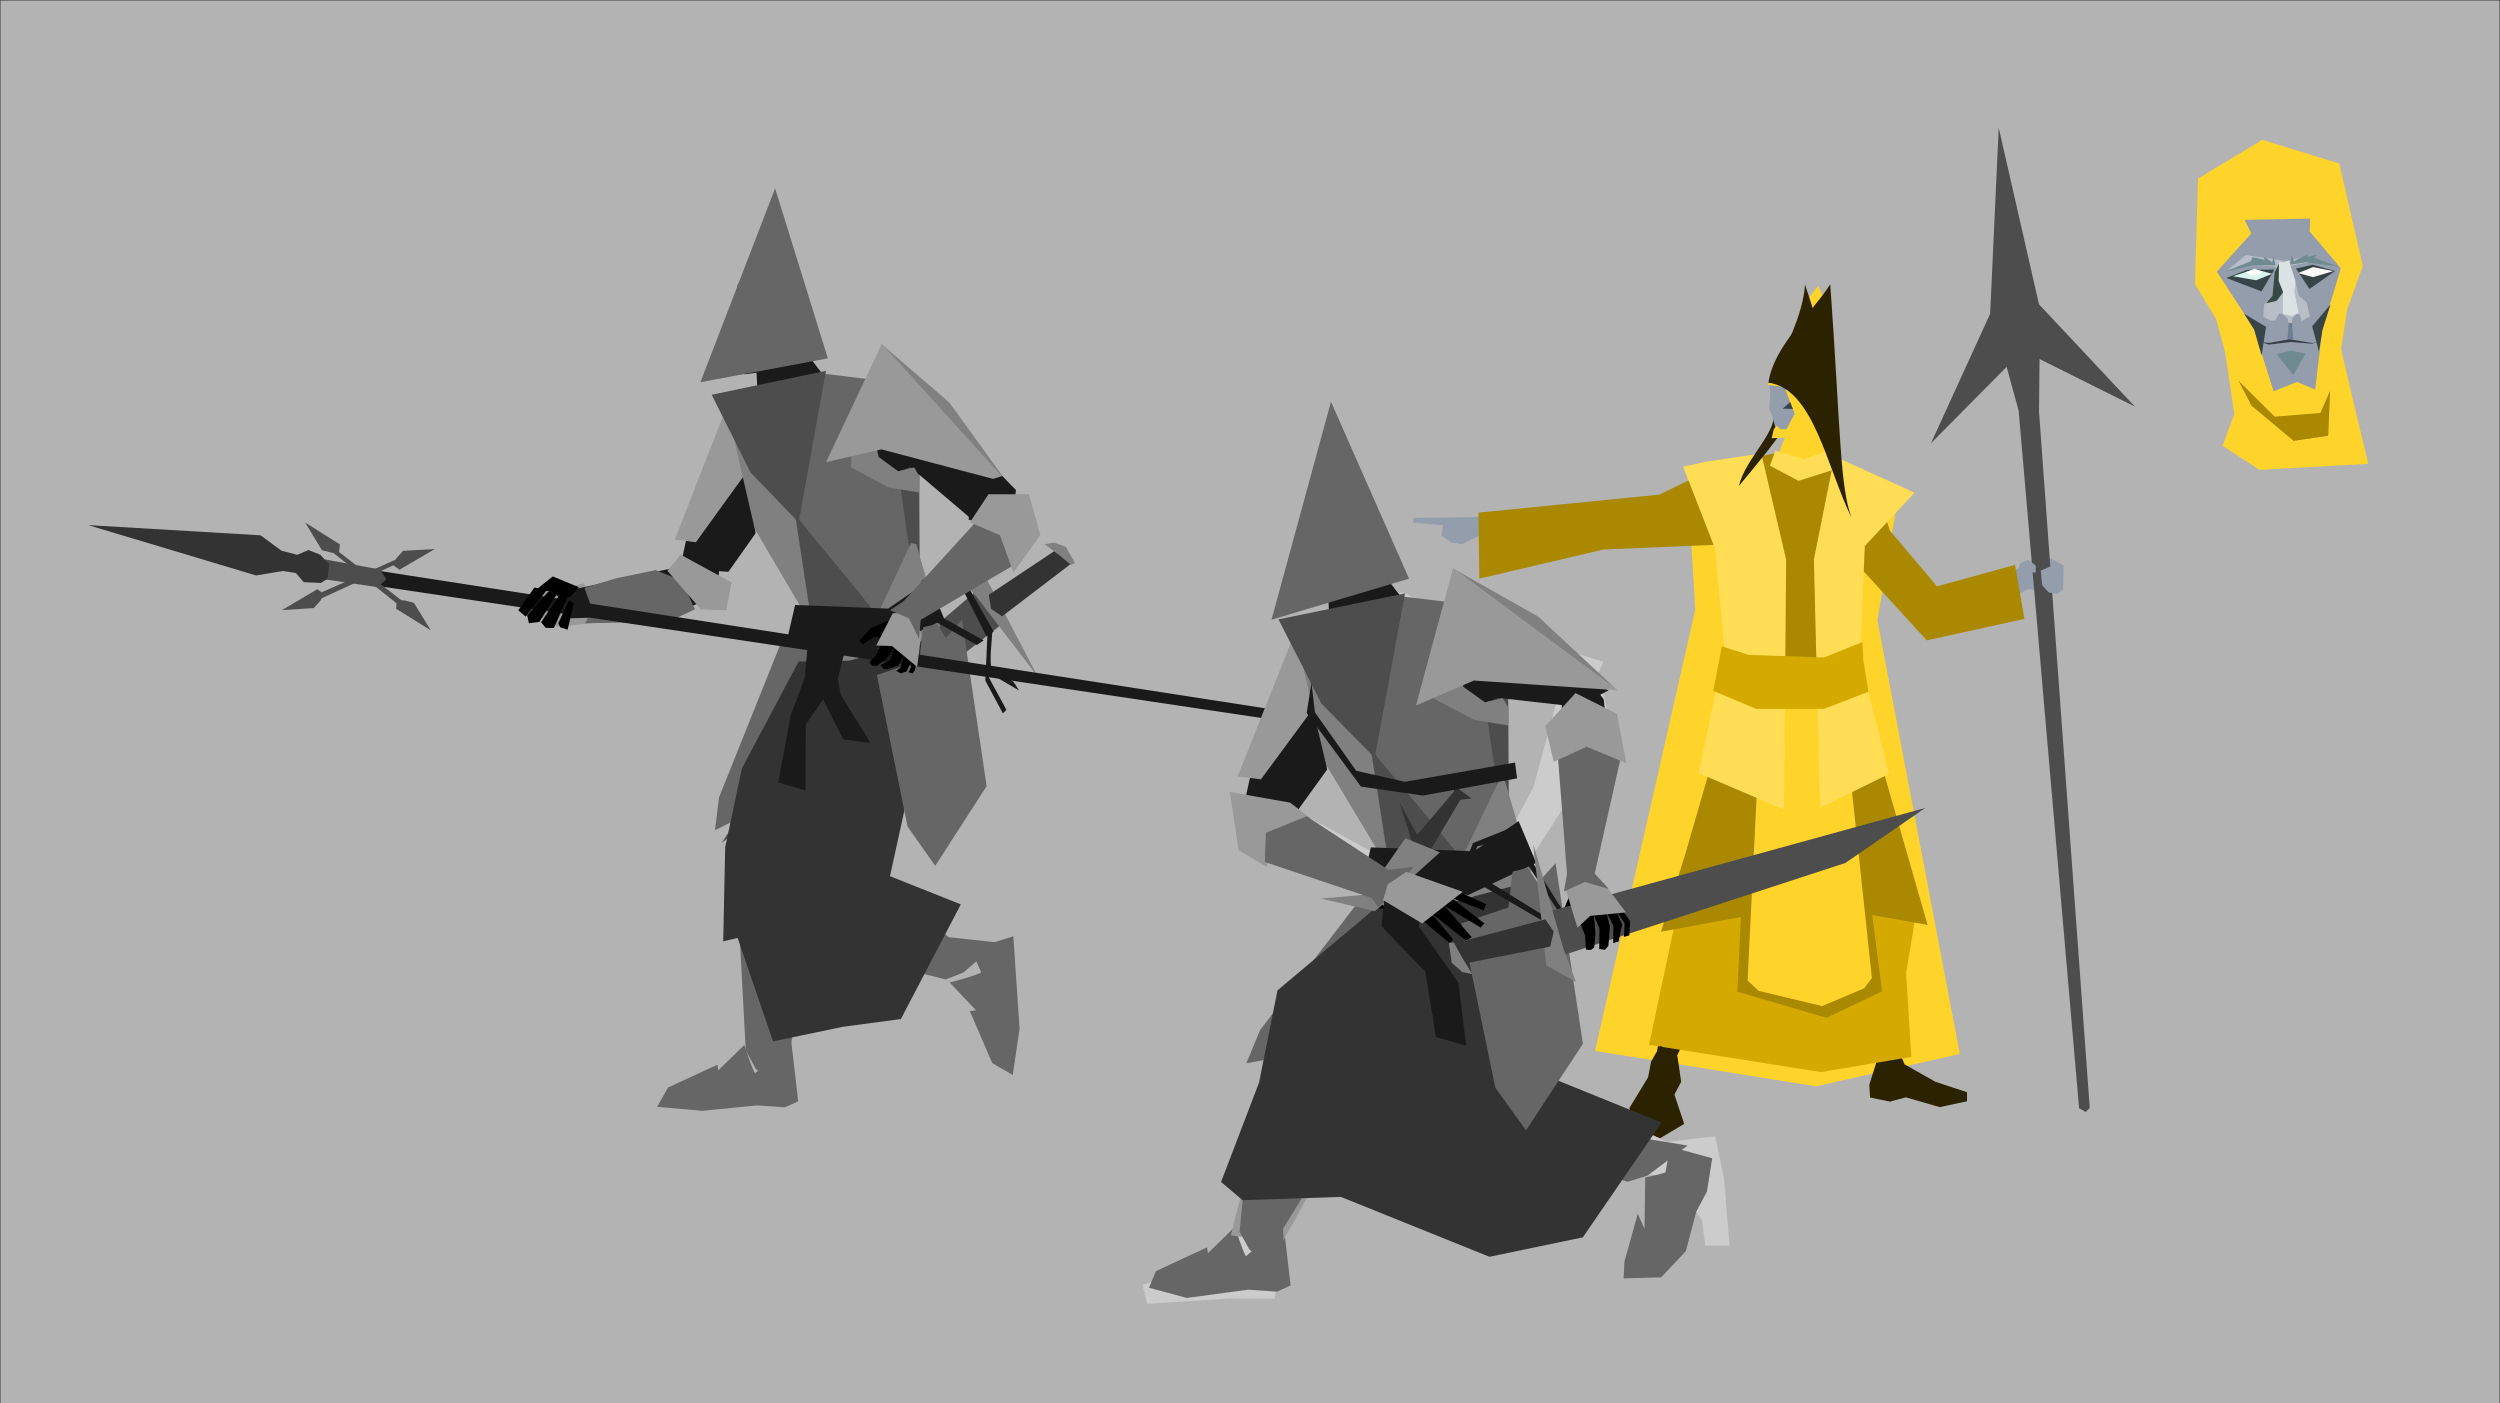 <?xml version="1.0" encoding="UTF-8" standalone="no"?>
<!-- Created with Inkscape (http://www.inkscape.org/) -->

<svg
   xmlns:dc="http://purl.org/dc/elements/1.1/"
   xmlns:cc="http://creativecommons.org/ns#"
   xmlns:rdf="http://www.w3.org/1999/02/22-rdf-syntax-ns#"
   xmlns:svg="http://www.w3.org/2000/svg"
   xmlns="http://www.w3.org/2000/svg"
   xmlns:sodipodi="http://sodipodi.sourceforge.net/DTD/sodipodi-0.dtd"
   xmlns:inkscape="http://www.inkscape.org/namespaces/inkscape"
   width="518.258mm"
   height="290.934mm"
   viewBox="0 0 1836.348 1030.867"
   id="svg5104"
   version="1.1"
   inkscape:version="0.91 r13725"
   sodipodi:docname="Evil_prist.svg">
  <defs
     id="defs5106" />
  <sodipodi:namedview
     id="base"
     pagecolor="#ffffff"
     bordercolor="#666666"
     borderopacity="1.0"
     inkscape:pageopacity="0.0"
     inkscape:pageshadow="2"
     inkscape:zoom="0.175"
     inkscape:cx="1206.6457"
     inkscape:cy="637.2714"
     inkscape:document-units="px"
     inkscape:current-layer="layer1"
     showgrid="false"
     inkscape:window-width="1366"
     inkscape:window-height="664"
     inkscape:window-x="-8"
     inkscape:window-y="1016"
     inkscape:window-maximized="1"
     fit-margin-top="0"
     fit-margin-left="0"
     fit-margin-right="0"
     fit-margin-bottom="0" />
  <g
     inkscape:label="Layer 1"
     inkscape:groupmode="layer"
     id="layer1"
     transform="translate(554.831,-10.268)">
    <rect
       style="opacity:1;fill:#b3b3b3;fill-opacity:1;fill-rule:nonzero;stroke:#000000;stroke-width:0.287;stroke-linecap:round;stroke-linejoin:round;stroke-miterlimit:4;stroke-dasharray:none;stroke-dashoffset:0;stroke-opacity:1"
       id="rect4495-9"
       width="1836.062"
       height="1030.58"
       x="-554.687"
       y="10.412"
       inkscape:export-xdpi="62.772408"
       inkscape:export-ydpi="62.772408" />
    <g
       id="g6217"
       transform="matrix(0.903,0,0,0.922,-761.805,-1215.107)"
       inkscape:export-xdpi="62.772408"
       inkscape:export-ydpi="62.772408">
      <path
         inkscape:connector-curvature="0"
         id="path6114-7"
         d="m 551.626,1774.638 -60.659,26.234 -0.893,5.132 62.018,-27.921 z"
         style="fill:#4d4d4d;fill-opacity:1;fill-rule:evenodd;stroke:none;stroke-width:0.751px;stroke-linecap:butt;stroke-linejoin:miter;stroke-opacity:1" />
      <path
         inkscape:export-ydpi="91.233887"
         inkscape:export-xdpi="91.233887"
         sodipodi:nodetypes="cccccc"
         inkscape:connector-curvature="0"
         id="path4472-3"
         d="m 1044.683,1825.956 -228.418,174.615 39.321,-59.522 172.435,-145.206 4.251,19.488 z"
         style="fill:#4d4d4d;fill-rule:evenodd;stroke:none;stroke-width:1px;stroke-linecap:butt;stroke-linejoin:miter;stroke-opacity:1" />
      <path
         inkscape:export-ydpi="91.233887"
         inkscape:export-xdpi="91.233887"
         inkscape:connector-curvature="0"
         id="path4394-7"
         d="m 866.533,1836.094 -52.461,128.265 -3.276,26.059 88.361,-42.539 38.372,-46.708 -27.658,-47.255 z"
         style="fill:#666666;fill-opacity:1;fill-rule:evenodd;stroke:none;stroke-width:1px;stroke-linecap:butt;stroke-linejoin:miter;stroke-opacity:1" />
      <path
         inkscape:export-ydpi="91.233887"
         inkscape:export-xdpi="91.233887"
         inkscape:connector-curvature="0"
         id="path4484-1"
         d="m 1006.386,1785.855 24.678,3.099 42.401,79.287 -49.564,-63.316 z"
         style="fill:#808080;fill-rule:evenodd;stroke:none;stroke-width:1px;stroke-linecap:butt;stroke-linejoin:miter;stroke-opacity:1" />
      <path
         inkscape:export-ydpi="91.233887"
         inkscape:export-xdpi="91.233887"
         inkscape:connector-curvature="0"
         id="path4486-1"
         d="m 1044.356,1820.057 56.219,-41.986 -6.784,-5.347 -2.945,-7.285 -57.297,37.414 1.831,11.201 z"
         style="fill:#333333;fill-rule:evenodd;stroke:none;stroke-width:1px;stroke-linecap:butt;stroke-linejoin:miter;stroke-opacity:1" />
      <path
         inkscape:export-ydpi="91.233887"
         inkscape:export-xdpi="91.233887"
         sodipodi:nodetypes="cccccccccc"
         inkscape:connector-curvature="0"
         id="path4432-0-3"
         d="m 1053.018,2185.517 -16.73,-9.598 -18.14,-41.318 5.064,-0.615 -21.463,-22.174 c 0,0 25.088,-6.599 25.59,-8.145 l -8.225,-18.158 34.373,-10.522 5.106,73.673 z"
         style="fill:#666666;fill-opacity:1;fill-rule:evenodd;stroke:none;stroke-width:1px;stroke-linecap:butt;stroke-linejoin:miter;stroke-opacity:1" />
      <path
         inkscape:export-ydpi="91.233887"
         inkscape:export-xdpi="91.233887"
         inkscape:connector-curvature="0"
         id="path4380-9"
         d="m 875.988,1742.109 70.714,80.714 23.214,-58.572 -6.071,-55 -24.643,-17.857 7.5,-58.929 -47.5,-5.714 -28.214,29.643 z"
         style="fill:#666666;fill-rule:evenodd;stroke:none;stroke-width:1px;stroke-linecap:butt;stroke-linejoin:miter;stroke-opacity:1" />
      <path
         inkscape:export-ydpi="91.233887"
         inkscape:export-xdpi="91.233887"
         inkscape:connector-curvature="0"
         id="path4488-7"
         d="m 1086.464,1761.249 9.697,3.435 7.479,12.775 -3.3,1.607 -9.524,-7.727 -11.826,-8.703 z"
         style="fill:#808080;fill-opacity:1;fill-rule:evenodd;stroke:none;stroke-width:1px;stroke-linecap:butt;stroke-linejoin:miter;stroke-opacity:1" />
      <path
         inkscape:export-ydpi="91.233887"
         inkscape:export-xdpi="91.233887"
         inkscape:connector-curvature="0"
         id="path4398-5"
         d="m 787.417,1758.895 -5,22.857 39.286,2.857 22.143,-30.714 -6.429,-48.571 -18.571,2.857 z"
         style="fill:#1a1a1a;fill-rule:evenodd;stroke:none;stroke-width:1px;stroke-linecap:butt;stroke-linejoin:miter;stroke-opacity:1" />
      <path
         inkscape:export-ydpi="91.233887"
         inkscape:export-xdpi="91.233887"
         sodipodi:nodetypes="ccccc"
         inkscape:connector-curvature="0"
         id="path4388-0"
         d="m 817.417,1660.323 -39.286,98.572 17.143,2.143 42.143,-57.143 z"
         style="fill:#999999;fill-opacity:1;fill-rule:evenodd;stroke:none;stroke-width:1px;stroke-linecap:butt;stroke-linejoin:miter;stroke-opacity:1" />
      <path
         inkscape:export-ydpi="91.233887"
         inkscape:export-xdpi="91.233887"
         sodipodi:nodetypes="ccccc"
         inkscape:connector-curvature="0"
         id="path4378-6"
         d="m 823.845,1668.537 19.286,81.786 47.143,78.571 -13.571,-87.143 z"
         style="fill:#808080;fill-rule:evenodd;stroke:none;stroke-width:1px;stroke-linecap:butt;stroke-linejoin:miter;stroke-opacity:1" />
      <path
         inkscape:export-ydpi="91.233887"
         inkscape:export-xdpi="91.233887"
         inkscape:connector-curvature="0"
         id="path4406-1"
         d="m 845.988,1651.037 -1.429,-25.714 15.714,-10.714 8.571,-24.286 -10.714,-29.286 -31.429,5.714 2.857,-11.429 15.714,-8.571 26.429,5 15.714,32.143 -5,22.857 17.857,22.857 -35,22.143 z"
         style="fill:#1a1a1a;fill-opacity:1;fill-rule:evenodd;stroke:none;stroke-width:1px;stroke-linecap:butt;stroke-linejoin:miter;stroke-opacity:1" />
      <path
         inkscape:export-ydpi="91.233887"
         inkscape:export-xdpi="91.233887"
         sodipodi:nodetypes="ccccc"
         inkscape:connector-curvature="0"
         id="path4376-4"
         d="m 808.142,1643.53 31.539,61.936 39.172,39.713 22.223,-120.713 z"
         style="fill:#4d4d4d;fill-opacity:1;fill-rule:evenodd;stroke:none;stroke-width:1px;stroke-linecap:butt;stroke-linejoin:miter;stroke-opacity:1" />
      <path
         inkscape:export-ydpi="91.233887"
         inkscape:export-xdpi="91.233887"
         sodipodi:nodetypes="ccccc"
         inkscape:connector-curvature="0"
         id="path4384-8"
         d="m 960.17,1707.298 8.586,58.084 8.586,24.749 -0.505,-104.551 z"
         style="fill:#4d4d4d;fill-rule:evenodd;stroke:none;stroke-width:1px;stroke-linecap:butt;stroke-linejoin:miter;stroke-opacity:1" />
      <path
         sodipodi:nodetypes="ccccccccc"
         inkscape:export-ydpi="91.233887"
         inkscape:export-xdpi="91.233887"
         inkscape:connector-curvature="0"
         id="path4456-4"
         d="m 935.926,1686.59 18.688,20.203 15.152,-5.556 51.013,42.426 25.759,-27.274 -60.104,-75.761 -29.294,-2.526 -28.284,9.091 z"
         style="fill:#1a1a1a;fill-opacity:1;fill-rule:evenodd;stroke:none;stroke-width:1px;stroke-linecap:butt;stroke-linejoin:miter;stroke-opacity:1" />
      <path
         inkscape:export-ydpi="91.233887"
         inkscape:export-xdpi="91.233887"
         sodipodi:nodetypes="ccccccccccc"
         inkscape:connector-curvature="0"
         id="path4392-0"
         d="m 931.886,1648.204 -8.081,6.061 -2.525,46.972 30.81,16.162 24.749,4.041 0.51,-12.306 -4.415,-7.703 -13.087,3.083 -15.838,-11.358 -10.102,-42.931 z"
         style="fill:#808080;fill-opacity:1;fill-rule:evenodd;stroke:none;stroke-width:1px;stroke-linecap:butt;stroke-linejoin:miter;stroke-opacity:1" />
      <path
         inkscape:export-ydpi="91.233887"
         inkscape:export-xdpi="91.233887"
         sodipodi:nodetypes="ccccc"
         inkscape:connector-curvature="0"
         id="path4400-7"
         d="m 946.799,1603.626 54.596,46.067 45.707,61.816 -96.251,-83.477 z"
         style="fill:#808080;fill-rule:evenodd;stroke:none;stroke-width:1px;stroke-linecap:butt;stroke-linejoin:miter;stroke-opacity:1" />
      <path
         inkscape:export-ydpi="91.233887"
         inkscape:export-xdpi="91.233887"
         inkscape:connector-curvature="0"
         id="path4390-1"
         d="m 889.56,1826.395 56.786,-3.571 -70.357,-83.572 z"
         style="fill:#4d4d4d;fill-rule:evenodd;stroke:none;stroke-width:1px;stroke-linecap:butt;stroke-linejoin:miter;stroke-opacity:1" />
      <path
         inkscape:export-ydpi="91.233887"
         inkscape:export-xdpi="91.233887"
         sodipodi:nodetypes="cccccccccccc"
         inkscape:connector-curvature="0"
         id="path4432-8"
         d="m 763.737,2210.802 8.913,-15.383 40.099,-18.145 0.769,4.489 21.143,-20.202 c 0,0 7.304,22.072 8.842,22.446 l 29.442,-24.601 5.54,47.047 -10.708,4.732 -22.693,-1.501 -44.878,4.342 z"
         style="fill:#666666;fill-opacity:1;fill-rule:evenodd;stroke:none;stroke-width:1px;stroke-linecap:butt;stroke-linejoin:miter;stroke-opacity:1" />
      <path
         inkscape:export-ydpi="91.233887"
         inkscape:export-xdpi="91.233887"
         inkscape:connector-curvature="0"
         id="path4430-1"
         d="m 970.274,1761.752 -25,52.143 -62.857,4.286 -2.857,27.143 38.571,10.714 66.429,-12.857 9.286,-15 -19.286,-65.714 z"
         style="fill:#808080;fill-opacity:1;fill-rule:evenodd;stroke:none;stroke-width:1px;stroke-linecap:butt;stroke-linejoin:miter;stroke-opacity:1" />
      <path
         inkscape:export-ydpi="91.233887"
         inkscape:export-xdpi="91.233887"
         sodipodi:nodetypes="cccccccc"
         inkscape:connector-curvature="0"
         id="path4434-1"
         d="m 827.248,2008.231 8.586,157.584 8.081,14.647 29.799,26.769 -1.515,-43.942 15.152,-81.317 -25.258,-19.407 z"
         style="fill:#666666;fill-opacity:1;fill-rule:evenodd;stroke:none;stroke-width:1px;stroke-linecap:butt;stroke-linejoin:miter;stroke-opacity:1" />
      <path
         inkscape:export-ydpi="91.233887"
         inkscape:export-xdpi="91.233887"
         sodipodi:nodetypes="ccccccc"
         inkscape:connector-curvature="0"
         id="path4434-4-1"
         d="m 957.325,2099.235 41.087,10.094 14.484,-5.5 28.43,-23.833 -40.488,-4.34 -60.429,-50.17 z"
         style="fill:#666666;fill-opacity:1;fill-rule:evenodd;stroke:none;stroke-width:1px;stroke-linecap:butt;stroke-linejoin:miter;stroke-opacity:1" />
      <path
         inkscape:export-ydpi="91.233887"
         inkscape:export-xdpi="91.233887"
         inkscape:connector-curvature="0"
         id="path4490-4"
         d="m 984.56,1791.752 -32.857,22.143 -75.714,-2.857 -6.429,27.143 77.857,7.857 50,-23.571 z"
         style="fill:#1a1a1a;fill-rule:evenodd;stroke:none;stroke-width:1px;stroke-linecap:butt;stroke-linejoin:miter;stroke-opacity:1" />
      <path
         inkscape:export-ydpi="91.233887"
         inkscape:export-xdpi="91.233887"
         sodipodi:nodetypes="ccccccccccccc"
         inkscape:connector-curvature="0"
         id="path4428-3"
         d="m 878.845,1856.037 -46.175,85.254 -13.571,62.806 -1.593,74.877 11.717,-2.747 28.76,82.443 56.661,-11.564 47.358,-6.204 48.766,-91.357 -57.603,-22.46 42.824,-191.763 -75.714,20 z"
         style="fill:#333333;fill-rule:evenodd;stroke:none;stroke-width:1px;stroke-linecap:butt;stroke-linejoin:miter;stroke-opacity:1" />
      <path
         sodipodi:nodetypes="ccccccccc"
         inkscape:export-ydpi="91.233887"
         inkscape:export-xdpi="91.233887"
         inkscape:connector-curvature="0"
         id="path4492-8"
         d="m 886.702,1838.18 -2.857,30.714 -11.294,29.531 -10.326,53.918 22.143,6.428 0.347,-52.489 26.273,-37.388 10,-39.286 z"
         style="fill:#1a1a1a;fill-rule:evenodd;stroke:none;stroke-width:1px;stroke-linecap:butt;stroke-linejoin:miter;stroke-opacity:1" />
      <path
         inkscape:export-ydpi="91.233887"
         inkscape:export-xdpi="91.233887"
         sodipodi:nodetypes="cccccccccc"
         inkscape:connector-curvature="0"
         id="path4396-5"
         d="m 942.49,1866.846 24.934,120.649 22.521,31.369 41.825,-63.542 -20.108,-132.714 -13.021,14.599 -7.269,-11.157 -11.254,2.747 -3.023,26.296 z"
         style="fill:#666666;fill-opacity:1;fill-rule:evenodd;stroke:none;stroke-width:1.126px;stroke-linecap:butt;stroke-linejoin:miter;stroke-opacity:1" />
      <path
         inkscape:export-ydpi="91.233887"
         inkscape:export-xdpi="91.233887"
         inkscape:connector-curvature="0"
         id="path4414-0"
         d="m 829.103,1617.142 7.071,-0.505 16.415,4.798 -6.313,4.293 -11.617,1.515 z"
         style="fill:#1a1a1a;fill-opacity:1;fill-rule:evenodd;stroke:none;stroke-width:1px;stroke-linecap:butt;stroke-linejoin:miter;stroke-opacity:1" />
      <path
         inkscape:export-ydpi="91.233887"
         inkscape:export-xdpi="91.233887"
         sodipodi:nodetypes="ccccc"
         inkscape:connector-curvature="0"
         id="path4420-7"
         d="m 901.113,1697.228 45.443,-94.249 102.55,110.725 -102.85,-26.653 z"
         style="fill:#999999;fill-opacity:1;fill-rule:evenodd;stroke:none;stroke-width:1px;stroke-linecap:butt;stroke-linejoin:miter;stroke-opacity:1" />
      <path
         inkscape:export-ydpi="91.233887"
         inkscape:export-xdpi="91.233887"
         sodipodi:nodetypes="cccc"
         inkscape:connector-curvature="0"
         id="path4374-9"
         d="m 798.934,1633.545 60.773,-154.436 42.924,135.417 z"
         style="fill:#666666;fill-rule:evenodd;stroke:none;stroke-width:1px;stroke-linecap:butt;stroke-linejoin:miter;stroke-opacity:1" />
      <path
         sodipodi:nodetypes="ccccccccccc"
         inkscape:export-ydpi="91.233887"
         inkscape:export-xdpi="91.233887"
         inkscape:connector-curvature="0"
         id="path4494-4"
         d="m 1023.83,1842.888 -53.558,-29.524 9.091,-22.223 27.779,-11.112 30.375,52.119 -5.857,3.929 -25.024,-48.472 -24.244,6.061 -5.556,17.173 52.548,28.36 z"
         style="fill:#1a1a1a;fill-opacity:1;fill-rule:evenodd;stroke:none;stroke-width:1px;stroke-linecap:butt;stroke-linejoin:miter;stroke-opacity:1" />
      <path
         sodipodi:nodetypes="cccccc"
         inkscape:export-ydpi="91.233887"
         inkscape:export-xdpi="91.233887"
         inkscape:connector-curvature="0"
         id="path4496-9"
         d="m 1017.244,1716.389 0,26.769 34.345,8.081 4.041,-31.82 -11.112,-11.112 z"
         style="fill:#1a1a1a;fill-opacity:1;fill-rule:evenodd;stroke:none;stroke-width:1px;stroke-linecap:butt;stroke-linejoin:miter;stroke-opacity:1" />
      <path
         inkscape:connector-curvature="0"
         id="path6106"
         d="m 682.135,1799.184 -12.143,1.429 -9.643,15 22.5,12.857 26.071,-2.857 5.357,-16.786 -10.357,-15 z"
         style="fill:#999999;fill-opacity:1;fill-rule:evenodd;stroke:none;stroke-width:1px;stroke-linecap:butt;stroke-linejoin:miter;stroke-opacity:1" />
      <path
         inkscape:connector-curvature="0"
         id="path6076"
         d="m 1032.5,1833.434 -1.786,37.857 14.286,26.071 2.857,-2.857 -14.286,-25.714 2.857,-36.429 z"
         style="fill:#1a1a1a;fill-opacity:1;fill-rule:evenodd;stroke:none;stroke-width:1px;stroke-linecap:butt;stroke-linejoin:miter;stroke-opacity:1" />
      <path
         inkscape:connector-curvature="0"
         id="path6078"
         d="m 1034.107,1838.791 -0.893,26.071 25,14.286 -4.643,-6.964 -18.214,-11.071 z"
         style="fill:#1a1a1a;fill-opacity:1;fill-rule:evenodd;stroke:none;stroke-width:1px;stroke-linecap:butt;stroke-linejoin:miter;stroke-opacity:1" />
      <path
         sodipodi:nodetypes="cccccccc"
         inkscape:connector-curvature="0"
         id="path6080"
         d="m 785.899,1779.672 -106.066,22.223 10.989,8.132 -4.928,11.826 88.424,-2.857 36.957,-14.856 3.918,-26.488 z"
         style="fill:#1a1a1a;fill-opacity:1;fill-rule:evenodd;stroke:none;stroke-width:1px;stroke-linecap:butt;stroke-linejoin:miter;stroke-opacity:1" />
      <path
         inkscape:connector-curvature="0"
         id="path6104"
         d="m 886.914,1863.515 28.284,54.548 22.223,3.03 -24.244,-38.386 -6.061,-32.325 z"
         style="fill:#1a1a1a;fill-opacity:1;fill-rule:evenodd;stroke:none;stroke-width:1px;stroke-linecap:butt;stroke-linejoin:miter;stroke-opacity:1" />
      <path
         inkscape:connector-curvature="0"
         id="path6096"
         d="m 730.34,1789.774 32.325,-6.566 21.213,8.586 10.607,22.728 -21.213,9.597 -68.185,1.515 6.061,-10.607 -6.566,-17.678 z"
         style="fill:#666666;fill-opacity:1;fill-rule:evenodd;stroke:none;stroke-width:1px;stroke-linecap:butt;stroke-linejoin:miter;stroke-opacity:1" />
      <path
         sodipodi:nodetypes="ccccccc"
         inkscape:connector-curvature="0"
         id="path6108"
         d="m 477.062,1787.182 845.795,123.751 9.286,-3.571 -5,-3.571 -846.429,-128.571 4.286,7.857 z"
         style="fill:#1a1a1a;fill-rule:evenodd;stroke:none;stroke-width:1px;stroke-linecap:butt;stroke-linejoin:miter;stroke-opacity:1" />
      <path
         inkscape:connector-curvature="0"
         id="path6116-1"
         d="m 551.564,1773.868 5.496,-5.98 25.856,-1.421 -28.753,16.45 -5.346,-3.732 z"
         style="fill:#4d4d4d;fill-opacity:1;fill-rule:evenodd;stroke:none;stroke-width:0.751px;stroke-linecap:butt;stroke-linejoin:miter;stroke-opacity:1" />
      <path
         sodipodi:nodetypes="ccccccc"
         inkscape:connector-curvature="0"
         id="path6112"
         d="m 489.924,1774.116 48.235,8.586 5.303,7.829 -7.114,6.283 -48.697,-7.04 4.041,-6.061 z"
         style="fill:#4d4d4d;fill-rule:evenodd;stroke:none;stroke-width:1px;stroke-linecap:butt;stroke-linejoin:miter;stroke-opacity:1" />
      <path
         inkscape:connector-curvature="0"
         id="path6116-2-4"
         d="m 489.958,1807.485 -5.47,6.001 -25.937,1.615 28.73,-16.612 5.393,3.678 z"
         style="fill:#4d4d4d;fill-opacity:1;fill-rule:evenodd;stroke:none;stroke-width:0.751px;stroke-linecap:butt;stroke-linejoin:miter;stroke-opacity:1" />
      <path
         inkscape:connector-curvature="0"
         id="path6102"
         d="m 772.143,1783.791 27.143,30.714 20.714,0.714 4.286,-22.143 -41.429,-22.143 z"
         style="fill:#999999;fill-opacity:1;fill-rule:evenodd;stroke:none;stroke-width:1px;stroke-linecap:butt;stroke-linejoin:miter;stroke-opacity:1" />
      <path
         inkscape:export-ydpi="91.233887"
         inkscape:export-xdpi="91.233887"
         sodipodi:nodetypes="cccccccc"
         inkscape:connector-curvature="0"
         id="path4480-9"
         d="m 952.996,1823.021 -15.527,6.549 -9.302,10.052 3.052,2.659 9.308,-5.91 11.657,0.985 4.098,-9.906 z"
         style="fill:#000000;fill-opacity:1;fill-rule:evenodd;stroke:none;stroke-width:1px;stroke-linecap:butt;stroke-linejoin:miter;stroke-opacity:1" />
      <path
         inkscape:export-ydpi="91.233887"
         inkscape:export-xdpi="91.233887"
         sodipodi:nodetypes="cccccccccccccccccccccccc"
         inkscape:connector-curvature="0"
         id="path4482-7"
         d="m 952.033,1828.011 -10.077,23.302 -5.539,5.269 2.365,2.742 3.259,0.299 6.818,-4.447 8.14,-9.989 -3.921,9.883 -7.555,3.779 2.567,3.372 3.789,-0.247 7.795,-2.64 5.507,-9.462 -3.427,10.898 -3.418,2.78 3.59,1.958 4.825,-1.614 4.109,-9.188 -0.644,6.213 -1.947,3.716 3.319,0.918 1.843,-2.535 2.618,-14.04 z"
         style="fill:#000000;fill-opacity:1;fill-rule:evenodd;stroke:none;stroke-width:1px;stroke-linecap:butt;stroke-linejoin:miter;stroke-opacity:1" />
      <path
         inkscape:export-ydpi="91.233887"
         inkscape:export-xdpi="91.233887"
         inkscape:connector-curvature="0"
         id="path4478-8"
         d="m 955.38,1817.637 -13.422,25.713 12.783,0.353 20.535,16.652 3.361,-26.679 -10.105,-16.754 z"
         style="fill:#999999;fill-opacity:1;fill-rule:evenodd;stroke:none;stroke-width:1px;stroke-linecap:butt;stroke-linejoin:miter;stroke-opacity:1" />
      <path
         inkscape:export-ydpi="91.233887"
         inkscape:export-xdpi="91.233887"
         sodipodi:nodetypes="cccccccc"
         inkscape:connector-curvature="0"
         id="path4468-3"
         d="m 1042.507,1723.935 -78.261,84.058 -11.067,7.168 15.435,6.532 8.17,16.313 1.35,-15.139 80.037,-46.089 z"
         style="fill:#666666;fill-opacity:1;fill-rule:evenodd;stroke:none;stroke-width:1px;stroke-linecap:butt;stroke-linejoin:miter;stroke-opacity:1" />
      <path
         inkscape:export-ydpi="91.233887"
         inkscape:export-xdpi="91.233887"
         sodipodi:nodetypes="ccccccc"
         inkscape:connector-curvature="0"
         id="path4470-8"
         d="m 1018.156,1745.209 24.466,10.186 10.909,29.767 21.979,-29.822 -9.362,-32.562 -32.888,0.055 z"
         style="fill:#999999;fill-opacity:1;fill-rule:evenodd;stroke:none;stroke-width:1px;stroke-linecap:butt;stroke-linejoin:miter;stroke-opacity:1" />
      <path
         inkscape:connector-curvature="0"
         id="path6082"
         d="m 650.791,1815.28 13.132,-18.183 10.102,2.02 -17.173,21.213 z"
         style="fill:#000000;fill-opacity:1;fill-rule:evenodd;stroke:none;stroke-width:1px;stroke-linecap:butt;stroke-linejoin:miter;stroke-opacity:1" />
      <path
         sodipodi:nodetypes="cccccc"
         inkscape:connector-curvature="0"
         id="path6084"
         d="m 657.988,1819.068 1.483,6.476 8.493,-1.047 15.405,-24.117 -8.081,0 z"
         style="fill:#000000;fill-opacity:1;fill-rule:evenodd;stroke:none;stroke-width:1px;stroke-linecap:butt;stroke-linejoin:miter;stroke-opacity:1" />
      <path
         sodipodi:nodetypes="cccccc"
         inkscape:connector-curvature="0"
         id="path6086"
         d="m 669.352,1824.75 15.531,-22.349 6.566,1.01 -11.617,25.885 -6.678,-0.046 z"
         style="fill:#000000;fill-opacity:1;fill-rule:evenodd;stroke:none;stroke-width:1px;stroke-linecap:butt;stroke-linejoin:miter;stroke-opacity:1" />
      <path
         sodipodi:nodetypes="cccccc"
         inkscape:connector-curvature="0"
         id="path6088"
         d="m 683.368,1825.634 8.586,-18.183 4.041,2.02 -5.051,21.213 -6.061,-1.894 z"
         style="fill:#000000;fill-opacity:1;fill-rule:evenodd;stroke:none;stroke-width:1px;stroke-linecap:butt;stroke-linejoin:miter;stroke-opacity:1" />
      <path
         inkscape:connector-curvature="0"
         id="path6090"
         d="m 666.701,1797.855 12.122,-9.597 21.213,8.586 -7.071,8.081 z"
         style="fill:#000000;fill-opacity:1;fill-rule:evenodd;stroke:none;stroke-width:1px;stroke-linecap:butt;stroke-linejoin:miter;stroke-opacity:1" />
      <path
         sodipodi:nodetypes="cccccccccccccc"
         inkscape:connector-curvature="0"
         id="path6110"
         d="m 300.941,1747.4 140.219,8.117 17.065,12.308 12.866,3.218 9.03,-3.833 9.771,3.887 6.999,7.561 -1.344,11.52 -5.259,3.292 -13.986,-0.611 -6.406,-7.276 -10.654,-1.66 -21.709,3.59 z"
         style="fill:#333333;fill-rule:evenodd;stroke:none;stroke-width:0.655px;stroke-linecap:butt;stroke-linejoin:miter;stroke-opacity:1" />
      <path
         inkscape:connector-curvature="0"
         id="path6114"
         d="m 499.613,1768.931 52.078,40.689 4.933,-1.673 -54.21,-41.074 z"
         style="fill:#4d4d4d;fill-opacity:1;fill-rule:evenodd;stroke:none;stroke-width:0.751px;stroke-linecap:butt;stroke-linejoin:miter;stroke-opacity:1" />
      <path
         inkscape:connector-curvature="0"
         id="path6116"
         d="m 498.968,1769.354 -7.881,-1.961 -13.629,-22.018 28.21,17.364 -0.716,6.48 z"
         style="fill:#4d4d4d;fill-opacity:1;fill-rule:evenodd;stroke:none;stroke-width:0.751px;stroke-linecap:butt;stroke-linejoin:miter;stroke-opacity:1" />
      <path
         inkscape:connector-curvature="0"
         id="path6116-2"
         d="m 557.981,1807.338 7.887,1.929 13.838,21.996 -28.342,-17.267 0.646,-6.496 z"
         style="fill:#4d4d4d;fill-opacity:1;fill-rule:evenodd;stroke:none;stroke-width:0.751px;stroke-linecap:butt;stroke-linejoin:miter;stroke-opacity:1" />
    </g>
    <g
       id="g6275"
       transform="translate(380,-25.714)"
       inkscape:export-xdpi="62.772408"
       inkscape:export-ydpi="62.772408">
      <path
         inkscape:export-ydpi="91.233887"
         inkscape:export-xdpi="91.233887"
         sodipodi:nodetypes="ccccccccc"
         inkscape:connector-curvature="0"
         id="path4421-2"
         d="m 304.291,380.251 6.116,103.653 -73.6,324.043 162.273,25.957 105.639,-23.744 -60.501,-318.404 15.936,-95.582 -77.659,5.445 z"
         style="fill:#ffd42a;fill-rule:evenodd;stroke:none;stroke-width:1px;stroke-linecap:butt;stroke-linejoin:miter;stroke-opacity:1" />
      <path
         inkscape:export-ydpi="91.233887"
         inkscape:export-xdpi="91.233887"
         sodipodi:nodetypes="cccccccccccc"
         inkscape:connector-curvature="0"
         id="path4295-1"
         d="m 426.593,422.89 4.781,-32.377 8.083,2.628 9.648,18.493 2.412,18.493 16.976,16.001 24.833,32.241 -0.804,11.256 -16.884,2.412 -38.593,-41.809 -13.668,-3.216 z"
         style="fill:#989898;fill-opacity:0.989;fill-rule:evenodd;stroke:none;stroke-width:1px;stroke-linecap:butt;stroke-linejoin:miter;stroke-opacity:1" />
      <path
         inkscape:export-ydpi="91.233887"
         inkscape:export-xdpi="91.233887"
         sodipodi:nodetypes="ccccccccc"
         inkscape:connector-curvature="0"
         id="path4210-2"
         d="m 379.954,367.217 -40.837,18.419 14.899,105.2 -4.928,54.142 70.492,0.261 4.973,-49.735 8.378,-105.753 -36.101,-20.744 z"
         style="fill:#999999;fill-rule:evenodd;stroke:none;stroke-width:1px;stroke-linecap:butt;stroke-linejoin:miter;stroke-opacity:1" />
      <path
         inkscape:export-ydpi="91.233887"
         inkscape:export-xdpi="91.233887"
         sodipodi:nodetypes="cccccccccsccc"
         inkscape:connector-curvature="0"
         id="path4281-7"
         d="m 341.935,383.808 -22.886,6.118 -17.504,9.827 -58.363,9.47 -10.408,4.589 4.343,7.018 -3.138,10.257 14.779,1.487 66.703,-2.21 c 0,0 17.135,1.284 21.581,1.075 4.447,-0.209 18.741,38.453 18.741,38.453 l 1.241,-49.477 z"
         style="fill:#999999;fill-opacity:1;fill-rule:evenodd;stroke:none;stroke-width:1.064px;stroke-linecap:butt;stroke-linejoin:miter;stroke-opacity:1" />
      <path
         inkscape:export-ydpi="91.233887"
         inkscape:export-xdpi="91.233887"
         sodipodi:nodetypes="ccccc"
         inkscape:connector-curvature="0"
         id="path4204-9"
         d="m 377.871,347.714 c 2.202,10.643 -6.053,21.302 -10.14,29.009 12.787,8.627 33.972,5.284 38.965,-4.142 -4.482,-9.962 -7.541,-24.207 -2.383,-45.486 -9.346,-0.051 -18.348,4.378 -26.441,20.618 z"
         style="fill:#999999;fill-rule:evenodd;stroke:none;stroke-width:1px;stroke-linecap:butt;stroke-linejoin:miter;stroke-opacity:1" />
      <path
         inkscape:export-ydpi="91.233887"
         inkscape:export-xdpi="91.233887"
         sodipodi:nodetypes="cccccccc"
         inkscape:connector-curvature="0"
         id="path4273-1"
         d="m 353.256,515.772 -7.555,33.367 39.033,30.219 17.628,-1.259 22.664,-30.219 -5.036,-30.848 -33.996,0.63 z"
         style="fill:#999999;fill-opacity:1;fill-rule:evenodd;stroke:none;stroke-width:1px;stroke-linecap:butt;stroke-linejoin:miter;stroke-opacity:1" />
      <path
         inkscape:export-ydpi="91.233887"
         inkscape:export-xdpi="91.233887"
         sodipodi:nodetypes="cccccccc"
         inkscape:connector-curvature="0"
         id="path4291-3"
         d="m 312.965,681.346 -18.289,41.227 -13.189,88.462 13.85,5.037 23.666,-51.031 11.729,-34.958 3.638,-42.441 z"
         style="fill:#000000;fill-opacity:0;fill-rule:evenodd;stroke:none;stroke-width:1px;stroke-linecap:butt;stroke-linejoin:miter;stroke-opacity:1" />
      <path
         inkscape:export-ydpi="91.233887"
         inkscape:export-xdpi="91.233887"
         sodipodi:nodetypes="ccccccccccc"
         inkscape:connector-curvature="0"
         id="path4277-1"
         d="m 346.364,534.541 -12.997,48.663 -20.715,76.508 -1.231,12.662 0.128,12.337 12.772,8.658 13.8,-7.294 10.444,-16.229 33.978,-79.426 -6.15,-43.015 z"
         style="fill:#999999;fill-opacity:1;fill-rule:evenodd;stroke:none;stroke-width:1px;stroke-linecap:butt;stroke-linejoin:miter;stroke-opacity:1" />
      <path
         inkscape:export-ydpi="91.233887"
         inkscape:export-xdpi="91.233887"
         sodipodi:nodetypes="cccccccccc"
         inkscape:connector-curvature="0"
         id="path4287-8"
         d="m 436.058,687.169 -7.644,55.443 17.388,75.349 11.332,-8.184 5.912,-88.253 2.639,-10.978 2.781,-11.571 -10.703,-22.664 -17.628,10.073 z"
         style="fill:#999999;fill-opacity:1;fill-rule:evenodd;stroke:none;stroke-width:1px;stroke-linecap:butt;stroke-linejoin:miter;stroke-opacity:1" />
      <path
         inkscape:export-ydpi="91.233887"
         inkscape:export-xdpi="91.233887"
         sodipodi:nodetypes="ccccccccc"
         inkscape:connector-curvature="0"
         id="path4279-0"
         d="m 402.083,562.963 16.648,-22.638 7.555,1.259 36.514,143.539 -12.591,13.85 -18.887,0 -11.354,-28.718 -31.456,-79.566 z"
         style="fill:#999999;fill-opacity:1;fill-rule:evenodd;stroke:none;stroke-width:1px;stroke-linecap:butt;stroke-linejoin:miter;stroke-opacity:1" />
      <path
         inkscape:export-ydpi="91.233887"
         inkscape:export-xdpi="91.233887"
         sodipodi:nodetypes="cccccccc"
         inkscape:connector-curvature="0"
         id="path4283-16"
         d="m 377.71,537.543 -5.526,36.042 13.673,21.408 9.115,0 10.128,-21.408 1.474,-38.561 -8.609,-3.778 z"
         style="fill:#999999;fill-opacity:1;fill-rule:evenodd;stroke:none;stroke-width:0.897px;stroke-linecap:butt;stroke-linejoin:miter;stroke-opacity:1" />
      <path
         inkscape:export-ydpi="91.233887"
         inkscape:export-xdpi="91.233887"
         sodipodi:nodetypes="cccccccccccc"
         inkscape:connector-curvature="0"
         id="path4289-0"
         d="m 448.181,801.277 -9.939,31.472 0.552,9.387 14.627,3.025 11.645,-3.157 24.874,7.197 20.081,-4.305 0,-6.626 -23.204,-7.673 -22.624,-12.756 -7.73,-18.773 z"
         style="fill:#2b2200;fill-opacity:1;fill-rule:evenodd;stroke:none;stroke-width:0.877px;stroke-linecap:butt;stroke-linejoin:miter;stroke-opacity:1" />
      <path
         inkscape:export-ydpi="91.233887"
         inkscape:export-xdpi="91.233887"
         sodipodi:nodetypes="cccccccc"
         inkscape:connector-curvature="0"
         id="path4291-9"
         d="m 313.825,678.637 -18.289,41.227 -13.189,88.462 13.85,5.036 23.666,-51.031 11.728,-34.958 3.638,-42.441 z"
         style="fill:#2b2200;fill-opacity:1;fill-rule:evenodd;stroke:none;stroke-width:1px;stroke-linecap:butt;stroke-linejoin:miter;stroke-opacity:1" />
      <path
         inkscape:export-ydpi="91.233887"
         inkscape:export-xdpi="91.233887"
         sodipodi:nodetypes="ccccccccc"
         inkscape:connector-curvature="0"
         id="path4399-0"
         d="m 297.855,702.751 -21.405,100.729 126.296,19.993 66.349,-11.179 -3.777,-61.697 7.555,-45.328 -20.146,-46.587 -90.656,12.591 z"
         style="fill:#d4aa00;fill-rule:evenodd;stroke:none;stroke-width:1px;stroke-linecap:butt;stroke-linejoin:miter;stroke-opacity:1" />
      <path
         inkscape:export-ydpi="91.233887"
         inkscape:export-xdpi="91.233887"
         inkscape:connector-curvature="0"
         id="path4293-6"
         d="m 284.601,804.104 -6.625,11.594 -2.208,11.594 -13.802,22.636 7.177,18.771 15.459,3.313 17.667,-10.49 -7.177,-21.532 4.969,-9.386 -2.76,-18.771 z"
         style="fill:#2b2200;fill-opacity:1;fill-rule:evenodd;stroke:none;stroke-width:0.877px;stroke-linecap:butt;stroke-linejoin:miter;stroke-opacity:1" />
      <path
         inkscape:export-ydpi="91.233887"
         inkscape:export-xdpi="91.233887"
         inkscape:connector-curvature="0"
         id="path4297-6"
         d="m 476.037,482.288 1.608,13.838 13.67,3.954 68.349,-33.607 -8.041,-7.908 0,-5.931 -72.369,18.451 -1.608,8.567 z"
         style="fill:#939dac;fill-opacity:1;fill-rule:evenodd;stroke:none;stroke-width:0.905px;stroke-linecap:butt;stroke-linejoin:miter;stroke-opacity:1" />
      <path
         inkscape:export-ydpi="91.233887"
         inkscape:export-xdpi="91.233887"
         sodipodi:nodetypes="cccccccccc"
         inkscape:connector-curvature="0"
         id="path4299-5"
         d="m 548.278,454.541 11.655,-8.244 12.011,-0.083 7.762,8.825 0.802,9.966 -2.151,3.628 -2.025,1.765 -22.083,-1.644 -5.97,-7.675 z"
         style="fill:#939dac;fill-opacity:1;fill-rule:evenodd;stroke:none;stroke-width:1px;stroke-linecap:butt;stroke-linejoin:miter;stroke-opacity:1" />
      <path
         inkscape:export-ydpi="91.233887"
         inkscape:export-xdpi="91.233887"
         id="path4305-4"
         d="m 533.31,129.853 -6.296,136.614 -43.44,95.063 55.546,-56.065 8.815,32.183 44.398,512.316 4.811,2.824 3.03,-2.932 -37.252,-511.389 0.367,-38.766 70.075,34.973 -70.466,-75.134 -29.589,-129.689 z"
         style="fill:#4d4d4d;fill-rule:evenodd;stroke:none;stroke-width:1px;stroke-linecap:butt;stroke-linejoin:miter;stroke-opacity:1"
         inkscape:connector-curvature="0" />
      <path
         inkscape:export-ydpi="91.233887"
         inkscape:export-xdpi="91.233887"
         sodipodi:nodetypes="ccccccccc"
         inkscape:connector-curvature="0"
         id="path4301-0"
         d="m 571.304,446.013 1.421,5.401 -8.528,3.695 0.989,10.686 4.955,5.469 6.512,0.95 3.994,-3.443 0.322,-17.357 z"
         style="fill:#939dac;fill-opacity:1;fill-rule:evenodd;stroke:none;stroke-width:1px;stroke-linecap:butt;stroke-linejoin:miter;stroke-opacity:1" />
      <path
         inkscape:export-ydpi="91.233887"
         inkscape:export-xdpi="91.233887"
         sodipodi:nodetypes="cccccc"
         inkscape:connector-curvature="0"
         id="path4303-7"
         d="m 549.033,449.786 5.783,-2.636 5.685,4.264 0,5.117 -13.091,-0.353 z"
         style="fill:#939dac;fill-opacity:1;fill-rule:evenodd;stroke:none;stroke-width:1px;stroke-linecap:butt;stroke-linejoin:miter;stroke-opacity:1" />
      <path
         inkscape:export-ydpi="91.233887"
         inkscape:export-xdpi="91.233887"
         sodipodi:nodetypes="ccccccccc"
         inkscape:connector-curvature="0"
         id="path4309-0"
         d="m 242.048,425.369 -8.827,-13.492 -77.366,3.277 -4.769,4.108 0.346,4.132 2.217,3.279 7.747,4.498 69.222,5.788 z"
         style="fill:#999999;fill-opacity:1;fill-rule:evenodd;stroke:none;stroke-width:1.064px;stroke-linecap:butt;stroke-linejoin:miter;stroke-opacity:1" />
      <path
         inkscape:export-ydpi="91.233887"
         inkscape:export-xdpi="91.233887"
         sodipodi:nodetypes="ccccccccccc"
         inkscape:connector-curvature="0"
         id="path4387-8"
         d="m 152.517,415.679 -49.021,0.726 -0.182,3.45 21.969,1.997 -1.453,7.262 7.626,5.447 7.626,1.089 10.894,-5.447 11.257,-2.542 -3.994,-7.989 z"
         style="fill:#939dac;fill-opacity:1;fill-rule:evenodd;stroke:none;stroke-width:1.154px;stroke-linecap:butt;stroke-linejoin:miter;stroke-opacity:1" />
      <path
         inkscape:export-ydpi="91.233887"
         inkscape:export-xdpi="91.233887"
         inkscape:connector-curvature="0"
         id="path4397-2"
         d="m 387.882,603.911 39.662,101.989 53.513,9.443 -48.476,-168.722 -8.184,-7.555 -34.626,4.407 z"
         style="fill:#aa8800;fill-opacity:1;fill-rule:evenodd;stroke:none;stroke-width:1px;stroke-linecap:butt;stroke-linejoin:miter;stroke-opacity:1" />
      <path
         inkscape:export-ydpi="91.233887"
         inkscape:export-xdpi="91.233887"
         sodipodi:nodetypes="cccccccccccccccccccccc"
         inkscape:connector-curvature="0"
         id="path4393-8"
         d="m 367.736,369.085 -39.006,8.572 -44.725,21.647 -132.837,13.221 0.63,48.476 91.286,-21.405 90.656,-3.777 5.036,96.323 -3.777,7.555 89.397,9.443 7.555,-6.925 -5.037,-6.925 6.925,-79.954 46.587,50.994 71.77,-15.739 -6.925,-39.662 -57.29,15.739 -34.626,-40.921 -11.962,-37.144 -34.626,-14.48 -23.294,3.777 z"
         style="fill:#aa8800;fill-rule:evenodd;stroke:none;stroke-width:1px;stroke-linecap:butt;stroke-linejoin:miter;stroke-opacity:1" />
      <path
         inkscape:export-ydpi="91.233887"
         inkscape:export-xdpi="91.233887"
         sodipodi:nodetypes="ccccccc"
         inkscape:connector-curvature="0"
         id="path4395-6"
         d="m 341.925,528.993 -38.403,132.837 -18.257,58.549 64.845,-11.962 71.77,-32.107 -19.516,-139.133 z"
         style="fill:#aa8800;fill-opacity:1;fill-rule:evenodd;stroke:none;stroke-width:1px;stroke-linecap:butt;stroke-linejoin:miter;stroke-opacity:1" />
      <path
         inkscape:export-ydpi="91.233887"
         inkscape:export-xdpi="91.233887"
         sodipodi:nodetypes="ccccccc"
         inkscape:connector-curvature="0"
         id="path4415-4"
         d="m 351.997,543.473 -10.703,220.975 65.537,19.138 40.858,-19.453 -28.96,-220.66 -28.96,3.777 z"
         style="fill:#aa8800;fill-opacity:1;fill-rule:evenodd;stroke:none;stroke-width:1px;stroke-linecap:butt;stroke-linejoin:miter;stroke-opacity:1" />
      <path
         inkscape:export-ydpi="91.233887"
         inkscape:export-xdpi="91.233887"
         sodipodi:nodetypes="ccccccccc"
         inkscape:connector-curvature="0"
         id="path4417-2"
         d="m 358.923,551.028 -10.073,205.236 8.184,7.555 46.54,11.163 30.896,-13.052 5.666,-7.555 -22.035,-206.495 -21.405,5.666 z"
         style="fill:#ffd42a;fill-opacity:1;fill-rule:evenodd;stroke:none;stroke-width:1px;stroke-linecap:butt;stroke-linejoin:miter;stroke-opacity:1" />
      <path
         inkscape:export-ydpi="91.233887"
         inkscape:export-xdpi="91.233887"
         sodipodi:nodetypes="ccccccccc"
         inkscape:connector-curvature="0"
         id="path4401-9"
         d="m 301.506,378.789 16.156,-3.583 41.26,-6.121 18.257,78.065 -1.646,183.462 -62.569,-26.702 18.887,-91.916 -6.925,-73.029 z"
         style="fill:#ffdd55;fill-rule:evenodd;stroke:none;stroke-width:1px;stroke-linecap:butt;stroke-linejoin:miter;stroke-opacity:1" />
      <path
         inkscape:export-ydpi="91.233887"
         inkscape:export-xdpi="91.233887"
         sodipodi:nodetypes="cccc"
         inkscape:connector-curvature="0"
         id="path4391-5"
         d="m 367.828,337.759 c 3.571,15.463 -20.514,34.467 -25.374,55.201 23.582,-28.571 47.973,-56.514 57.426,-92.149 z"
         style="fill:#2b2200;fill-rule:evenodd;stroke:none;stroke-width:1px;stroke-linecap:butt;stroke-linejoin:miter;stroke-opacity:1" />
      <path
         inkscape:export-ydpi="91.233887"
         inkscape:export-xdpi="91.233887"
         sodipodi:nodetypes="cccccccc"
         inkscape:connector-curvature="0"
         id="path4403-5"
         d="m 412.693,371.165 -15.136,75.678 4.452,182.518 50.749,-24.929 -21.368,-84.581 3.561,-82.801 36.504,-39.175 z"
         style="fill:#ffdd55;fill-opacity:1;fill-rule:evenodd;stroke:none;stroke-width:1px;stroke-linecap:butt;stroke-linejoin:miter;stroke-opacity:1" />
      <path
         inkscape:export-ydpi="91.233887"
         inkscape:export-xdpi="91.233887"
         sodipodi:nodetypes="csscccc"
         inkscape:connector-curvature="0"
         id="path4202-1"
         d="m 367.428,343.206 c -0.601,-3.214 -2.705,-5.079 -2.585,-8.112 0.136,-3.417 1.012,-9.363 0.483,-12.45 -2.357,-13.768 6.789,-21.383 23.264,-23.485 7.698,0.132 12.606,4.31 16.417,11.671 10.675,24.701 -8.755,35.86 -23.056,41.633 -12.323,5.854 -12.231,-1.134 -14.524,-9.257 z"
         style="fill:#939dac;fill-opacity:1;fill-rule:evenodd;stroke:none;stroke-width:1.078px;stroke-linecap:butt;stroke-linejoin:miter;stroke-opacity:1" />
      <path
         inkscape:export-ydpi="91.233887"
         inkscape:export-xdpi="91.233887"
         inkscape:connector-curvature="0"
         id="path5005"
         d="m 382.45,329.231 -7.869,6.925 12.276,0.315 z"
         style="fill:#374548;fill-opacity:1;fill-rule:evenodd;stroke:none;stroke-width:1px;stroke-linecap:butt;stroke-linejoin:miter;stroke-opacity:1" />
      <path
         inkscape:export-ydpi="91.233887"
         inkscape:export-xdpi="91.233887"
         sodipodi:nodetypes="ccccccccccccccccc"
         inkscape:connector-curvature="0"
         id="path4405-1"
         d="m 363.644,318.721 12.276,1.574 7.555,19.516 -5.981,11.332 -4.416,0.147 -3.113,-2.582 -1.915,2.75 -1.504,6.448 9.765,-0.483 -7.316,18.273 13.536,7.555 27.071,-6.61 -6.296,-34.941 7.555,-18.257 -11.017,-25.812 -28.96,3.148 z"
         style="fill:#ffd42a;fill-rule:evenodd;stroke:none;stroke-width:1px;stroke-linecap:butt;stroke-linejoin:miter;stroke-opacity:1" />
      <path
         inkscape:export-ydpi="91.233887"
         inkscape:export-xdpi="91.233887"
         sodipodi:nodetypes="ccccccc"
         inkscape:connector-curvature="0"
         id="path4411-6"
         d="m 369.321,367.039 -4.106,10.958 20.99,11.197 26.444,-8.382 0.043,-16.102 -21.998,8.609 z"
         style="fill:#ffdd55;fill-opacity:1;fill-rule:evenodd;stroke:none;stroke-width:1px;stroke-linecap:butt;stroke-linejoin:miter;stroke-opacity:1" />
      <path
         inkscape:export-ydpi="91.233887"
         inkscape:export-xdpi="91.233887"
         inkscape:connector-curvature="0"
         id="path4409-4"
         d="m 393.234,255.45 7.397,-9.443 5.823,11.804 -9.443,11.175 -3.305,-13.063 z"
         style="fill:#ffd42a;fill-opacity:1;fill-rule:evenodd;stroke:none;stroke-width:1px;stroke-linecap:butt;stroke-linejoin:miter;stroke-opacity:1" />
      <path
         inkscape:export-ydpi="91.233887"
         inkscape:export-xdpi="91.233887"
         sodipodi:nodetypes="cccc"
         inkscape:connector-curvature="0"
         id="path4389-4"
         d="m 364.116,317.102 c 4.114,-26.964 29.767,-48.468 45.461,-72.274 7.641,108.099 6.994,147.927 15.581,171.389 -18.179,-37.194 -27.929,-94.987 -61.042,-99.115 z"
         style="fill:#2b2200;fill-rule:evenodd;stroke:none;stroke-width:1px;stroke-linecap:butt;stroke-linejoin:miter;stroke-opacity:1" />
      <path
         inkscape:export-ydpi="91.233887"
         inkscape:export-xdpi="91.233887"
         sodipodi:nodetypes="cccc"
         inkscape:connector-curvature="0"
         id="path4407-5"
         d="m 367.422,313.055 c 9.369,-22.664 22.002,-45.328 23.608,-67.992 l 6.925,21.09 z"
         style="fill:#2b2200;fill-opacity:1;fill-rule:evenodd;stroke:none;stroke-width:1px;stroke-linecap:butt;stroke-linejoin:miter;stroke-opacity:1" />
      <path
         inkscape:export-ydpi="91.233887"
         inkscape:export-xdpi="91.233887"
         inkscape:connector-curvature="0"
         id="path4413-4"
         d="m 329.963,510.736 19.516,6.296 55.401,1.889 28.33,-11.332 0.63,13.221 3.777,23.294 -32.737,12.591 -49.735,0 -31.478,-13.221 z"
         style="fill:#d4aa00;fill-opacity:1;fill-rule:evenodd;stroke:none;stroke-width:1px;stroke-linecap:butt;stroke-linejoin:miter;stroke-opacity:1" />
    </g>
    <g
       id="g4199"
       inkscape:export-xdpi="62.772408"
       inkscape:export-ydpi="62.772408"
       transform="translate(1000.051,70.711)">
      <path
         inkscape:export-ydpi="12"
         inkscape:export-xdpi="12"
         sodipodi:nodetypes="cccccsccc"
         inkscape:connector-curvature="0"
         id="path5032"
         d="m 77.051,181.394 9.277,62.323 -8.647,23.297 27.071,17.628 79.954,-4.407 c 0,0 -20.775,-85.62 -20.775,-88.768 l 0,-35.885 -28.96,25.812 z"
         style="fill:#ffd42a;fill-opacity:1;fill-rule:evenodd;stroke:none;stroke-width:1px;stroke-linecap:butt;stroke-linejoin:miter;stroke-opacity:1" />
      <path
         inkscape:export-ydpi="12"
         inkscape:export-xdpi="12"
         inkscape:connector-curvature="0"
         id="path5034"
         d="m 84.606,209.724 14.48,27.701 30.848,25.812 25.182,-3.777 1.889,-44.069 -21.405,18.887 z"
         style="fill:#aa8800;fill-opacity:1;fill-rule:evenodd;stroke:#000000;stroke-width:0.078px;stroke-linecap:butt;stroke-linejoin:miter;stroke-opacity:1" />
      <path
         inkscape:export-ydpi="12"
         inkscape:export-xdpi="12"
         sodipodi:nodetypes="cccccccccccc"
         inkscape:connector-curvature="0"
         id="path5028"
         d="m 57.417,148.233 15.581,25.82 10.824,39.646 32.138,31.895 33.576,-2.725 12.532,-28.671 7.087,-47.268 11.543,-31.931 -17.33,-75.354 -56.536,-17.362 -47.188,28.491 z"
         style="fill:#ffd42a;fill-opacity:1;fill-rule:evenodd;stroke:none;stroke-width:1px;stroke-linecap:butt;stroke-linejoin:miter;stroke-opacity:1" />
      <path
         inkscape:export-ydpi="12"
         inkscape:export-xdpi="12"
         sodipodi:nodetypes="cccccccccccc"
         inkscape:connector-curvature="0"
         id="path4955"
         d="m 98.727,111.062 -25.285,28.045 27.155,41.623 14.569,46.288 17.128,-6.925 13.444,5.666 5.092,-43.5 13.708,-45.578 -22.897,-27.177 0.458,-9.348 -48.18,0.89 z"
         style="fill:#939dac;fill-rule:evenodd;stroke:none;stroke-width:1px;stroke-linecap:butt;stroke-linejoin:miter;stroke-opacity:1" />
      <path
         inkscape:export-ydpi="12"
         inkscape:export-xdpi="12"
         sodipodi:nodetypes="ccccccccc"
         inkscape:connector-curvature="0"
         id="path4957"
         d="m 106.016,190.888 5.875,0.577 14.971,-2.722 16.788,2.771 4.802,-0.879 -5.198,1.369 -15.725,-1.258 -15.712,1.923 z"
         style="fill:#373e48;fill-rule:evenodd;stroke:none;stroke-width:1px;stroke-linecap:butt;stroke-linejoin:miter;stroke-opacity:1" />
      <path
         inkscape:export-ydpi="12"
         inkscape:export-xdpi="12"
         sodipodi:nodetypes="ccccccccccccccccccccccccccc"
         inkscape:connector-curvature="0"
         id="path4959"
         d="m 116.977,135.551 -2.083,21.043 -6.759,6.779 -0.551,8.893 5.666,2.833 3.07,-0.096 2.911,-5.255 2.833,0.63 3.344,3.01 0.735,3.164 2.415,0.16 0.319,-3.156 3.261,-3.493 2.369,0.612 1.108,4.739 6.281,-3.463 -2.468,-10.221 -5.586,-4.841 -6.111,-22.082 17.313,-3.463 15.739,4.722 -19.831,-8.499 -16.369,3.777 -29.904,-4.407 -13.221,11.017 15.739,-4.407 z"
         style="fill:#b7bec8;fill-rule:evenodd;stroke:none;stroke-width:1px;stroke-linecap:butt;stroke-linejoin:miter;stroke-opacity:1" />
      <path
         inkscape:export-ydpi="12"
         inkscape:export-xdpi="12"
         sodipodi:nodetypes="ccccccccc"
         inkscape:connector-curvature="0"
         id="path5024"
         d="m 119.704,132.761 -0.236,12.512 2.754,8.893 -4.722,6.296 -7.831,1.865 4.684,-5.485 1.662,-17.407 3.689,-7.304 z"
         style="fill:#374845;fill-rule:evenodd;stroke:none;stroke-width:1px;stroke-linecap:butt;stroke-linejoin:miter;stroke-opacity:1" />
      <path
         inkscape:export-ydpi="12"
         inkscape:export-xdpi="12"
         sodipodi:nodetypes="ccccccccccc"
         inkscape:connector-curvature="0"
         id="path4961"
         d="m 126.303,130.833 4.93,15.155 -0.825,8.198 3.132,15.192 -4.894,2.262 -6.68,-1.372 0.13,-16.433 -3.203,-7.952 0.258,-14.014 3.7,0.515 z"
         style="fill:#dbe2e3;fill-rule:evenodd;stroke:none;stroke-width:1px;stroke-linecap:butt;stroke-linejoin:miter;stroke-opacity:1" />
      <path
         inkscape:export-ydpi="12"
         inkscape:export-xdpi="12"
         sodipodi:nodetypes="cccccc"
         inkscape:connector-curvature="0"
         id="path4963"
         d="m 128.675,176.987 0.952,11.923 -2.32,-0.445 -2.003,0.334 1.01,-11.97 z"
         style="fill:#6f7c91;fill-rule:evenodd;stroke:none;stroke-width:1px;stroke-linecap:butt;stroke-linejoin:miter;stroke-opacity:1" />
      <path
         inkscape:export-ydpi="12"
         inkscape:export-xdpi="12"
         inkscape:connector-curvature="0"
         id="path4965"
         d="m 80.37,143.698 15.439,-5.978 19.875,-0.157 -9.405,16.046 z"
         style="fill:#374548;fill-rule:evenodd;stroke:none;stroke-width:1.062px;stroke-linecap:butt;stroke-linejoin:miter;stroke-opacity:1" />
      <path
         inkscape:export-ydpi="12"
         inkscape:export-xdpi="12"
         inkscape:connector-curvature="0"
         id="path4967"
         d="m 131.537,136.881 10.016,14.913 18.697,-13.132 -16.471,-4.674 z"
         style="fill:#374548;fill-rule:evenodd;stroke:none;stroke-width:1px;stroke-linecap:butt;stroke-linejoin:miter;stroke-opacity:1" />
      <path
         inkscape:export-ydpi="12"
         inkscape:export-xdpi="12"
         inkscape:connector-curvature="0"
         id="path4969"
         d="m 117.343,199.651 10.23,-2.518 11.017,2.203 -8.971,15.739 z"
         style="fill:#6f8a91;fill-rule:evenodd;stroke:none;stroke-width:1px;stroke-linecap:butt;stroke-linejoin:miter;stroke-opacity:1" />
      <path
         inkscape:export-ydpi="12"
         inkscape:export-xdpi="12"
         inkscape:connector-curvature="0"
         id="path4971"
         d="m 127.307,133.988 1.113,-7.123 1.558,4.674 10.016,-5.119 0.223,1.558 6.9,-1.335 -2.226,2.226 18.029,6.677 -24.039,-3.339 z"
         style="fill:#6f8a91;fill-opacity:1;fill-rule:evenodd;stroke:none;stroke-width:1px;stroke-linecap:butt;stroke-linejoin:miter;stroke-opacity:1" />
      <path
         inkscape:export-ydpi="12"
         inkscape:export-xdpi="12"
         sodipodi:nodetypes="cccccccccc"
         inkscape:connector-curvature="0"
         id="path4973"
         d="m 116.673,134.525 -1.607,-6.547 -0.841,4.229 -6.504,-4.452 0.89,2.671 -8.903,-2.003 -1.113,2.894 -19.142,7.79 20.923,-4.897 z"
         style="fill:#6f8a91;fill-opacity:1;fill-rule:evenodd;stroke:none;stroke-width:1px;stroke-linecap:butt;stroke-linejoin:miter;stroke-opacity:1" />
      <path
         inkscape:export-ydpi="12"
         inkscape:export-xdpi="12"
         sodipodi:nodetypes="ccccc"
         inkscape:connector-curvature="0"
         id="path4975"
         d="m 157.005,163.137 -13.536,16.054 5.036,18.572 2.518,-15.739 z"
         style="fill:#374548;fill-opacity:1;fill-rule:evenodd;stroke:none;stroke-width:1px;stroke-linecap:butt;stroke-linejoin:miter;stroke-opacity:1" />
      <path
         inkscape:export-ydpi="12"
         inkscape:export-xdpi="12"
         sodipodi:nodetypes="ccccc"
         inkscape:connector-curvature="0"
         id="path4977"
         d="m 93.572,170.008 16.058,9.655 -3.305,20.933 -5.351,-18.729 z"
         style="fill:#374548;fill-opacity:1;fill-rule:evenodd;stroke:none;stroke-width:1px;stroke-linecap:butt;stroke-linejoin:miter;stroke-opacity:1" />
      <path
         inkscape:export-ydpi="12"
         inkscape:export-xdpi="12"
         inkscape:connector-curvature="0"
         id="path4979"
         d="m 133.139,140.147 10.911,2.992 14.839,-4.409 -14.694,-2.992 z"
         style="fill:#f9f9f9;fill-rule:evenodd;stroke:none;stroke-width:0.962px;stroke-linecap:butt;stroke-linejoin:miter;stroke-opacity:1" />
      <path
         inkscape:export-ydpi="12"
         inkscape:export-xdpi="12"
         inkscape:connector-curvature="0"
         id="path4979-9"
         d="m 114.068,140.679 -11.755,4.742 -17.086,-2.975 15.964,-5.233 z"
         style="fill:#d7f4ee;fill-rule:evenodd;stroke:none;stroke-width:1.077px;stroke-linecap:butt;stroke-linejoin:miter;stroke-opacity:1" />
      <path
         inkscape:export-ydpi="12"
         inkscape:export-xdpi="12"
         sodipodi:nodetypes="cccccc"
         inkscape:connector-curvature="0"
         id="path5007"
         d="m 94.643,139.441 4.285,2.56 3.784,0 4.452,-2.894 -5.787,-1.892 z"
         style="fill:#ffffff;fill-rule:evenodd;stroke:none;stroke-width:1px;stroke-linecap:butt;stroke-linejoin:miter;stroke-opacity:1" />
    </g>
    <g
       id="g6154"
       transform="translate(-1288.572,-1174.286)"
       inkscape:export-xdpi="62.772408"
       inkscape:export-ydpi="62.772408">
      <path
         inkscape:export-ydpi="91.233887"
         inkscape:export-xdpi="91.233887"
         inkscape:connector-curvature="0"
         id="path4394-7-2"
         d="m 1743.536,1831.283 -84.286,110 -10,24.286 96.429,-17.857 49.286,-35 -14.286,-52.857 z"
         style="fill:#666666;fill-opacity:1;fill-rule:evenodd;stroke:none;stroke-width:1px;stroke-linecap:butt;stroke-linejoin:miter;stroke-opacity:1" />
      <g
         inkscape:export-ydpi="91.233887"
         inkscape:export-xdpi="91.233887"
         style="fill:#cccccc"
         id="g4355-7-9"
         transform="translate(889.964,1257.492)">
        <path
           style="fill:#cccccc;fill-opacity:1;fill-rule:evenodd;stroke:none;stroke-width:1px;stroke-linecap:butt;stroke-linejoin:miter;stroke-opacity:1"
           d="m 801.888,424.018 55.732,129.329 88.893,-21.213 -11.141,-141.983 -61.638,-28.022 -50.92,16.513 z"
           id="path4233-0-5"
           inkscape:connector-curvature="0"
           sodipodi:nodetypes="ccccccc" />
        <path
           style="fill:#cccccc;fill-opacity:1;fill-rule:evenodd;stroke:none;stroke-width:1px;stroke-linecap:butt;stroke-linejoin:miter;stroke-opacity:1"
           d="m 855.93,546.995 9.683,44.877 52.959,26.204 41.357,-44.603 -10.072,-49.265 z"
           id="path4235-0-4"
           inkscape:connector-curvature="0"
           sodipodi:nodetypes="cccccc" />
        <path
           style="fill:#cccccc;fill-rule:evenodd;stroke:none;stroke-width:1px;stroke-linecap:butt;stroke-linejoin:miter;stroke-opacity:1"
           d="m 877.143,582.362 -81.429,91.429 21.429,27.143 29.497,-3.273 77.646,-72.441 -21.429,-32.857 z"
           id="path4237-4-5"
           inkscape:connector-curvature="0"
           sodipodi:nodetypes="ccccccc" />
        <path
           style="fill:#cccccc;fill-rule:evenodd;stroke:none;stroke-width:1px;stroke-linecap:butt;stroke-linejoin:miter;stroke-opacity:1"
           d="M 796.429,676.648 750,833.791 l 30,7.143 52.857,-95.714 -10,-57.143 z"
           id="path4239-0-4"
           inkscape:connector-curvature="0"
           sodipodi:nodetypes="cccccc" />
        <path
           style="fill:#cccccc;fill-rule:evenodd;stroke:none;stroke-width:1px;stroke-linecap:butt;stroke-linejoin:miter;stroke-opacity:1"
           d="m 759.235,831.107 -34.949,26.97 -41.255,12.612 3.449,14.112 59.235,-3.867 34.286,0 4.286,-20 -5.714,-27.143 z"
           id="path4241-5-9"
           inkscape:connector-curvature="0"
           sodipodi:nodetypes="ccccccccc" />
        <path
           style="fill:#cccccc;fill-rule:evenodd;stroke:none;stroke-width:1px;stroke-linecap:butt;stroke-linejoin:miter;stroke-opacity:1"
           d="M 902.857,585.219 925.714,750.934 960,745.219 l 15.714,-55.714 -11.429,-110 -30,-12.857 z"
           id="path4249-2-3"
           inkscape:connector-curvature="0"
           sodipodi:nodetypes="ccccccc" />
        <path
           style="fill:#cccccc;fill-rule:evenodd;stroke:none;stroke-width:1px;stroke-linecap:butt;stroke-linejoin:miter;stroke-opacity:1"
           d="m 929.44,741.777 -4.169,22.315 43.256,17.153 98.269,8.821 5.053,-22.391 -78.715,-38.74 z"
           id="path4251-5-2"
           inkscape:connector-curvature="0"
           sodipodi:nodetypes="ccccccc" />
        <path
           style="fill:#cccccc;fill-opacity:1;fill-rule:evenodd;stroke:none;stroke-width:1px;stroke-linecap:butt;stroke-linejoin:miter;stroke-opacity:1"
           d="m 817.143,388.076 -20.332,20.678 -5.985,23.126 -32.255,81.91 30.714,11.429 22.122,-27.467 14.306,-42.533 28.571,-10 7.143,-32.857 z"
           id="path4253-3-3"
           inkscape:connector-curvature="0"
           sodipodi:nodetypes="cccccccccc" />
        <path
           style="fill:#cccccc;fill-rule:evenodd;stroke:none;stroke-width:1.136px;stroke-linecap:butt;stroke-linejoin:miter;stroke-opacity:1"
           d="m 1038.751,787.688 33.268,4.057 21.908,31.645 2.434,18.662 17.851,0 -2.203,-26.881 -1.854,-22.616 -6.491,-30.834 -34.891,4.057 z"
           id="path4255-2-5"
           inkscape:connector-curvature="0"
           sodipodi:nodetypes="cccccccccc" />
        <path
           style="fill:#cccccc;fill-opacity:1;fill-rule:evenodd;stroke:none;stroke-width:1px;stroke-linecap:butt;stroke-linejoin:miter;stroke-opacity:1"
           d="m 769.126,490.866 -10.287,37.236 10.991,23.302 96.088,41.426 12.913,-11.477 0.721,-13.324 -90.415,-49.313 -3.089,-22.146 z"
           id="path4257-0-0"
           inkscape:connector-curvature="0" />
        <path
           style="fill:#cccccc;fill-opacity:1;fill-rule:evenodd;stroke:none;stroke-width:1px;stroke-linecap:butt;stroke-linejoin:miter;stroke-opacity:1"
           d="m 828.325,391.722 -1.424,-25.188 -5.647,-19.259 29.294,-5.051 29.294,28.284 z"
           id="path4259-5-2"
           inkscape:connector-curvature="0"
           sodipodi:nodetypes="cccccc" />
        <path
           style="fill:#cccccc;fill-opacity:1;fill-rule:evenodd;stroke:none;stroke-width:1px;stroke-linecap:butt;stroke-linejoin:miter;stroke-opacity:1"
           d="m 809.748,365.669 c -3.981,-9.314 -9.603,-12.883 -9.041,-38.1 -0.731,-15.498 4.51,-26.73 12.27,-36.163 10.978,-4.21 21.956,-2.287 32.934,3.229 4.951,8.001 9.902,9.288 14.853,26.477 l -3.875,24.539 z"
           id="path4263-6-5"
           inkscape:connector-curvature="0"
           sodipodi:nodetypes="ccccccc" />
        <path
           style="fill:#cccccc;fill-opacity:1;fill-rule:evenodd;stroke:none;stroke-width:1px;stroke-linecap:butt;stroke-linejoin:miter;stroke-opacity:1"
           d="m 877.823,404.854 6.061,-38.018 42.946,5.938 c 8.093,5.003 18.015,13.663 31.805,30.059 l -74.751,17.173 z"
           id="path4265-5-8"
           inkscape:connector-curvature="0"
           sodipodi:nodetypes="cccccc" />
        <path
           style="fill:#cccccc;fill-opacity:1;fill-rule:evenodd;stroke:none;stroke-width:1px;stroke-linecap:butt;stroke-linejoin:miter;stroke-opacity:1"
           d="m 915.751,431.294 75.45,9.592 17.848,1.469 12.387,-29.191 -19.438,-6.051 -47.391,-14.753 -37.139,-3.072 -1.47,38.371 z"
           id="path4267-7-4"
           inkscape:connector-curvature="0"
           inkscape:transform-center-x="-45.889326"
           inkscape:transform-center-y="13.314213"
           sodipodi:nodetypes="ccccccccc" />
        <path
           style="fill:#cccccc;fill-opacity:1;fill-rule:evenodd;stroke:none;stroke-width:1px;stroke-linecap:butt;stroke-linejoin:miter;stroke-opacity:1"
           d="m 995.248,422.631 -8.561,21.552 -16.537,61.007 -20.904,39.243 19.575,12.326 59.505,-93.018 -9.337,-36.415 z"
           id="path4269-4-5"
           inkscape:connector-curvature="0"
           inkscape:transform-center-x="-57.510175"
           inkscape:transform-center-y="96.49248"
           sodipodi:nodetypes="cccccccc" />
        <path
           style="fill:#cccccc;fill-opacity:1;fill-rule:evenodd;stroke:none;stroke-width:1px;stroke-linecap:butt;stroke-linejoin:miter;stroke-opacity:1"
           d="m 868.641,562.816 -17.658,27.094 50.391,24.443 3.892,-17.876 -24.868,-14.776 17.252,-0.582 0.978,-6.066 z"
           id="path4271-5-1"
           inkscape:connector-curvature="0" />
      </g>
      <path
         inkscape:export-ydpi="91.233887"
         inkscape:export-xdpi="91.233887"
         sodipodi:nodetypes="ccccccccccccc"
         inkscape:connector-curvature="0"
         id="path4432-0-3-8"
         d="m 1926.324,2123.562 0.667,-12.528 9.758,-34.88 4.937,11.076 0.542,-37.768 c 0,0 13.727,-2.855 14.901,-3.857 l 3.282,-18.721 31.047,8.443 -3.935,24.509 -7.763,14.626 -7.714,29.101 -18.126,19.25 z"
         style="fill:#666666;fill-opacity:1;fill-rule:evenodd;stroke:none;stroke-width:1px;stroke-linecap:butt;stroke-linejoin:miter;stroke-opacity:1" />
      <path
         inkscape:export-ydpi="91.233887"
         inkscape:export-xdpi="91.233887"
         inkscape:connector-curvature="0"
         id="path4380-9-3"
         d="m 1740.679,1738.068 70.714,80.714 23.214,-58.572 -6.071,-55 -24.643,-17.857 7.5,-58.929 -47.5,-5.714 -28.214,29.643 z"
         style="fill:#666666;fill-rule:evenodd;stroke:none;stroke-width:1px;stroke-linecap:butt;stroke-linejoin:miter;stroke-opacity:1" />
      <path
         inkscape:export-ydpi="91.233887"
         inkscape:export-xdpi="91.233887"
         inkscape:connector-curvature="0"
         id="path4398-5-9"
         d="m 1652.107,1754.854 -5,22.857 39.286,2.857 22.143,-30.714 -6.429,-48.571 -18.571,2.857 z"
         style="fill:#1a1a1a;fill-rule:evenodd;stroke:none;stroke-width:1px;stroke-linecap:butt;stroke-linejoin:miter;stroke-opacity:1" />
      <path
         inkscape:export-ydpi="91.233887"
         inkscape:export-xdpi="91.233887"
         sodipodi:nodetypes="ccccc"
         inkscape:connector-curvature="0"
         id="path4388-0-5"
         d="m 1682.107,1656.283 -39.286,98.572 17.143,2.143 42.143,-57.143 z"
         style="fill:#999999;fill-opacity:1;fill-rule:evenodd;stroke:none;stroke-width:1px;stroke-linecap:butt;stroke-linejoin:miter;stroke-opacity:1" />
      <path
         inkscape:export-ydpi="91.233887"
         inkscape:export-xdpi="91.233887"
         sodipodi:nodetypes="ccccc"
         inkscape:connector-curvature="0"
         id="path4378-6-5"
         d="m 1688.536,1664.497 19.286,81.786 47.143,78.571 -13.572,-87.143 z"
         style="fill:#808080;fill-rule:evenodd;stroke:none;stroke-width:1px;stroke-linecap:butt;stroke-linejoin:miter;stroke-opacity:1" />
      <path
         inkscape:export-ydpi="91.233887"
         inkscape:export-xdpi="91.233887"
         inkscape:connector-curvature="0"
         id="path4406-1-5"
         d="m 1710.679,1646.997 -1.429,-25.714 15.714,-10.714 8.571,-24.286 -10.714,-29.286 -31.429,5.714 2.857,-11.429 15.714,-8.571 26.428,5 15.714,32.143 -5,22.857 17.857,22.857 -35,22.143 z"
         style="fill:#1a1a1a;fill-opacity:1;fill-rule:evenodd;stroke:none;stroke-width:1px;stroke-linecap:butt;stroke-linejoin:miter;stroke-opacity:1" />
      <path
         inkscape:export-ydpi="91.233887"
         inkscape:export-xdpi="91.233887"
         sodipodi:nodetypes="ccccc"
         inkscape:connector-curvature="0"
         id="path4376-4-6"
         d="m 1672.833,1639.489 31.539,61.936 39.172,39.713 22.223,-120.713 z"
         style="fill:#4d4d4d;fill-opacity:1;fill-rule:evenodd;stroke:none;stroke-width:1px;stroke-linecap:butt;stroke-linejoin:miter;stroke-opacity:1" />
      <path
         inkscape:export-ydpi="91.233887"
         inkscape:export-xdpi="91.233887"
         sodipodi:nodetypes="ccccc"
         inkscape:connector-curvature="0"
         id="path4384-8-0"
         d="m 1824.861,1703.257 8.586,58.084 8.586,24.749 -0.505,-104.551 z"
         style="fill:#4d4d4d;fill-rule:evenodd;stroke:none;stroke-width:1px;stroke-linecap:butt;stroke-linejoin:miter;stroke-opacity:1" />
      <path
         inkscape:export-ydpi="91.233887"
         inkscape:export-xdpi="91.233887"
         inkscape:connector-curvature="0"
         id="path4456-4-5"
         d="m 1800.617,1682.549 18.688,20.203 15.152,-5.556 58.084,6.566 22.728,-12.122 -73.236,-36.87 -20.203,-20.708 -28.284,9.091 z"
         style="fill:#1a1a1a;fill-opacity:1;fill-rule:evenodd;stroke:none;stroke-width:1px;stroke-linecap:butt;stroke-linejoin:miter;stroke-opacity:1" />
      <path
         inkscape:export-ydpi="91.233887"
         inkscape:export-xdpi="91.233887"
         sodipodi:nodetypes="ccccccccccc"
         inkscape:connector-curvature="0"
         id="path4392-0-5"
         d="m 1796.576,1644.164 -8.081,6.061 -2.525,46.972 30.81,16.162 24.749,4.041 0.51,-12.306 -4.415,-7.703 -13.087,3.083 -15.838,-11.358 -10.101,-42.931 z"
         style="fill:#808080;fill-opacity:1;fill-rule:evenodd;stroke:none;stroke-width:1px;stroke-linecap:butt;stroke-linejoin:miter;stroke-opacity:1" />
      <path
         inkscape:export-ydpi="91.233887"
         inkscape:export-xdpi="91.233887"
         sodipodi:nodetypes="ccccc"
         inkscape:connector-curvature="0"
         id="path4400-7-4"
         d="m 1801.48,1602.329 62.158,35.203 56.327,52.322 -110,-64.286 z"
         style="fill:#808080;fill-rule:evenodd;stroke:none;stroke-width:1px;stroke-linecap:butt;stroke-linejoin:miter;stroke-opacity:1" />
      <path
         inkscape:export-ydpi="91.233887"
         inkscape:export-xdpi="91.233887"
         inkscape:connector-curvature="0"
         id="path4390-1-7"
         d="m 1754.25,1822.354 56.786,-3.571 -70.357,-83.572 z"
         style="fill:#4d4d4d;fill-rule:evenodd;stroke:none;stroke-width:1px;stroke-linecap:butt;stroke-linejoin:miter;stroke-opacity:1" />
      <path
         inkscape:export-ydpi="91.233887"
         inkscape:export-xdpi="91.233887"
         inkscape:connector-curvature="0"
         id="path4402-4-3"
         d="m 1637.107,1766.283 6.429,42.857 20.714,12.143 4.286,-14.286 27.857,-21.428 -15,-11.429 z"
         style="fill:#999999;fill-opacity:1;fill-rule:evenodd;stroke:none;stroke-width:1px;stroke-linecap:butt;stroke-linejoin:miter;stroke-opacity:1" />
      <path
         inkscape:export-ydpi="91.233887"
         inkscape:export-xdpi="91.233887"
         inkscape:connector-curvature="0"
         id="path4422-1-6"
         d="m 1749.099,1848.719 -68.185,78.287 27.274,30.81 28.789,0 61.114,-57.579 z"
         style="fill:#000000;fill-opacity:1;fill-rule:evenodd;stroke:none;stroke-width:1px;stroke-linecap:butt;stroke-linejoin:miter;stroke-opacity:1" />
      <path
         inkscape:export-ydpi="91.233887"
         inkscape:export-xdpi="91.233887"
         sodipodi:nodetypes="cccccccccccc"
         inkscape:connector-curvature="0"
         id="path4432-8-4"
         d="m 1577.696,2130.449 5.184,-12.251 37.451,-17.413 0.718,4.308 19.747,-19.388 c 0,0 6.822,21.183 8.258,21.542 l 27.497,-23.61 5.175,45.151 -10.001,4.542 -21.194,-1.44 -45.054,6.051 z"
         style="fill:#666666;fill-opacity:1;fill-rule:evenodd;stroke:none;stroke-width:1px;stroke-linecap:butt;stroke-linejoin:miter;stroke-opacity:1" />
      <path
         inkscape:export-ydpi="91.233887"
         inkscape:export-xdpi="91.233887"
         sodipodi:nodetypes="cccccccc"
         inkscape:connector-curvature="0"
         id="path4404-6-0"
         d="m 1672.822,1955.568 -35,136.429 37.857,5 52.143,-93.571 -5.714,-44.286 -29.286,-24.286 -18.052,-20.418 z"
         style="fill:#999999;fill-opacity:1;fill-rule:evenodd;stroke:none;stroke-width:1px;stroke-linecap:butt;stroke-linejoin:miter;stroke-opacity:1" />
      <path
         inkscape:export-ydpi="91.233887"
         inkscape:export-xdpi="91.233887"
         inkscape:connector-curvature="0"
         id="path4430-1-6"
         d="m 1834.965,1757.711 -25,52.143 -62.857,4.286 -2.857,27.143 38.571,10.714 66.429,-12.857 9.286,-15 -19.286,-65.714 z"
         style="fill:#808080;fill-opacity:1;fill-rule:evenodd;stroke:none;stroke-width:1px;stroke-linecap:butt;stroke-linejoin:miter;stroke-opacity:1" />
      <path
         inkscape:export-ydpi="91.233887"
         inkscape:export-xdpi="91.233887"
         sodipodi:nodetypes="ccccccc"
         inkscape:connector-curvature="0"
         id="path4434-1-3"
         d="m 1648.222,2049.304 -3.997,39.967 7.105,12.878 26.2,23.536 -1.332,-38.634 39.078,-63.502 z"
         style="fill:#666666;fill-opacity:1;fill-rule:evenodd;stroke:none;stroke-width:1px;stroke-linecap:butt;stroke-linejoin:miter;stroke-opacity:1" />
      <path
         inkscape:export-ydpi="91.233887"
         inkscape:export-xdpi="91.233887"
         sodipodi:nodetypes="ccccccc"
         inkscape:connector-curvature="0"
         id="path4434-4-1-7"
         d="m 1889.326,2040.412 40.039,12.217 14.609,-4.643 29.389,-21.992 -39.762,-6.499 -64.639,-26.891 z"
         style="fill:#666666;fill-opacity:1;fill-rule:evenodd;stroke:none;stroke-width:1px;stroke-linecap:butt;stroke-linejoin:miter;stroke-opacity:1" />
      <path
         inkscape:export-ydpi="91.233887"
         inkscape:export-xdpi="91.233887"
         inkscape:connector-curvature="0"
         id="path4490-4-2"
         d="m 1849.25,1787.711 -32.857,22.143 -75.714,-2.857 -6.429,27.143 77.857,7.857 50,-23.571 z"
         style="fill:#1a1a1a;fill-rule:evenodd;stroke:none;stroke-width:1px;stroke-linecap:butt;stroke-linejoin:miter;stroke-opacity:1" />
      <path
         inkscape:export-ydpi="91.233887"
         inkscape:export-xdpi="91.233887"
         inkscape:connector-curvature="0"
         id="path4502-7-8"
         d="m 1771.049,1803.487 -9.286,-29.643 12.857,23.929 27.143,-31.786 0,-4.286 12.857,9.286 -8.214,1.071 -23.929,40.357 z"
         style="fill:#333333;fill-rule:evenodd;stroke:none;stroke-width:1px;stroke-linecap:butt;stroke-linejoin:miter;stroke-opacity:1" />
      <path
         inkscape:export-ydpi="91.233887"
         inkscape:export-xdpi="91.233887"
         sodipodi:nodetypes="ccccccccccccc"
         inkscape:connector-curvature="0"
         id="path4428-3-2"
         d="m 1743.536,1851.997 -71.429,60 -13.571,67.857 -27.857,72.857 15.758,13.415 72.196,-2.41 109.189,43.994 68.572,-14.286 57.857,-84.286 -82.857,-33.571 -10.714,-144.286 -75.714,20 z"
         style="fill:#333333;fill-rule:evenodd;stroke:none;stroke-width:1px;stroke-linecap:butt;stroke-linejoin:miter;stroke-opacity:1" />
      <path
         inkscape:export-ydpi="91.233887"
         inkscape:export-xdpi="91.233887"
         sodipodi:nodetypes="cccccc"
         inkscape:connector-curvature="0"
         id="path4500-1-0"
         d="m 1703.906,1844.558 33.214,-2.857 28.929,-41.429 25.357,10.357 -47.857,43.214 z"
         style="fill:#808080;fill-rule:evenodd;stroke:none;stroke-width:1px;stroke-linecap:butt;stroke-linejoin:miter;stroke-opacity:1" />
      <path
         inkscape:export-ydpi="91.233887"
         inkscape:export-xdpi="91.233887"
         inkscape:connector-curvature="0"
         id="path4492-8-3"
         d="m 1751.393,1834.14 -2.857,30.714 32.143,33.571 7.857,47.857 22.143,6.428 -5.714,-46.428 -29.286,-41.429 10,-39.286 z"
         style="fill:#1a1a1a;fill-rule:evenodd;stroke:none;stroke-width:1px;stroke-linecap:butt;stroke-linejoin:miter;stroke-opacity:1" />
      <path
         inkscape:export-ydpi="91.233887"
         inkscape:export-xdpi="91.233887"
         inkscape:connector-curvature="0"
         id="path4408-8-1"
         d="m 1662.822,1817.711 0.714,-21.428 30,-12.143 60,39.286 18.571,-2.143 -25.714,30 -5,-7.143 z"
         style="fill:#666666;fill-rule:evenodd;stroke:none;stroke-width:1px;stroke-linecap:butt;stroke-linejoin:miter;stroke-opacity:1" />
      <path
         inkscape:export-ydpi="91.233887"
         inkscape:export-xdpi="91.233887"
         sodipodi:nodetypes="cccccccccc"
         inkscape:connector-curvature="0"
         id="path4396-5-4"
         d="m 1807.18,1862.805 24.934,120.649 22.521,31.369 41.825,-63.542 -20.108,-132.714 -13.021,14.599 -7.269,-11.157 -11.254,2.747 -3.023,26.296 z"
         style="fill:#666666;fill-opacity:1;fill-rule:evenodd;stroke:none;stroke-width:1.126px;stroke-linecap:butt;stroke-linejoin:miter;stroke-opacity:1" />
      <path
         inkscape:export-ydpi="91.233887"
         inkscape:export-xdpi="91.233887"
         sodipodi:nodetypes="ccccccccccccccc"
         inkscape:connector-curvature="0"
         id="path4418-3-7"
         d="m 1775.868,1858.316 22.667,19.034 2.668,-2.704 -16.244,-19.361 25.759,20.203 4.041,-2.525 -20.203,-23.233 26.769,16.162 2.699,-3.117 -23.912,-18.601 23.468,9.153 1.786,-4.607 -24.871,-11.234 -13.514,7.699 z"
         style="fill:#000000;fill-rule:evenodd;stroke:none;stroke-width:1px;stroke-linecap:butt;stroke-linejoin:miter;stroke-opacity:1" />
      <path
         inkscape:export-ydpi="91.233887"
         inkscape:export-xdpi="91.233887"
         inkscape:connector-curvature="0"
         id="path4412-4-9"
         d="m 1749.604,1845.689 28.789,17.173 29.799,-23.233 -41.416,-14.647 -13.637,9.091 z"
         style="fill:#999999;fill-opacity:1;fill-rule:evenodd;stroke:none;stroke-width:1px;stroke-linecap:butt;stroke-linejoin:miter;stroke-opacity:1" />
      <path
         inkscape:export-ydpi="91.233887"
         inkscape:export-xdpi="91.233887"
         inkscape:connector-curvature="0"
         id="path4414-0-8"
         d="m 1693.793,1613.101 7.071,-0.505 16.415,4.798 -6.313,4.293 -11.617,1.515 z"
         style="fill:#1a1a1a;fill-opacity:1;fill-rule:evenodd;stroke:none;stroke-width:1px;stroke-linecap:butt;stroke-linejoin:miter;stroke-opacity:1" />
      <path
         inkscape:export-ydpi="91.233887"
         inkscape:export-xdpi="91.233887"
         sodipodi:nodetypes="ccccc"
         inkscape:connector-curvature="0"
         id="path4420-7-1"
         d="m 1773.848,1702.752 27.274,-101.015 121.218,89.904 -106.002,-7.22 z"
         style="fill:#999999;fill-opacity:1;fill-rule:evenodd;stroke:none;stroke-width:1px;stroke-linecap:butt;stroke-linejoin:miter;stroke-opacity:1" />
      <path
         inkscape:export-ydpi="91.233887"
         inkscape:export-xdpi="91.233887"
         sodipodi:nodetypes="cccc"
         inkscape:connector-curvature="0"
         id="path4374-9-6"
         d="m 1667.723,1639.74 43.667,-160.116 57.356,129.963 z"
         style="fill:#666666;fill-rule:evenodd;stroke:none;stroke-width:1px;stroke-linecap:butt;stroke-linejoin:miter;stroke-opacity:1" />
      <path
         inkscape:export-ydpi="91.233887"
         inkscape:export-xdpi="91.233887"
         sodipodi:nodetypes="cccccccc"
         inkscape:connector-curvature="0"
         id="path4480-9-9"
         d="m 1886.06,1843.775 -6.471,15.56 0.422,13.689 4.041,-0.246 2.487,-10.741 8.999,-7.476 -4.029,-9.934 z"
         style="fill:#000000;fill-opacity:1;fill-rule:evenodd;stroke:none;stroke-width:1px;stroke-linecap:butt;stroke-linejoin:miter;stroke-opacity:1" />
      <path
         inkscape:export-ydpi="91.233887"
         inkscape:export-xdpi="91.233887"
         inkscape:connector-curvature="0"
         id="path4494-4-6"
         d="m 1865.772,1860.336 -59.094,-34.345 9.091,-22.223 27.779,-11.112 40.911,65.155 -3.536,0 -37.881,-57.579 -24.244,6.061 -5.556,17.173 58.084,35.86 z"
         style="fill:#1a1a1a;fill-opacity:1;fill-rule:evenodd;stroke:none;stroke-width:1px;stroke-linecap:butt;stroke-linejoin:miter;stroke-opacity:1" />
      <path
         inkscape:export-ydpi="91.233887"
         inkscape:export-xdpi="91.233887"
         sodipodi:nodetypes="cccccc"
         inkscape:connector-curvature="0"
         id="path4472-3-6"
         d="m 1870.801,1854.262 277.211,-76.285 -58.762,40.448 -214.286,70 3.362,-19.661 z"
         style="fill:#4d4d4d;fill-rule:evenodd;stroke:none;stroke-width:1px;stroke-linecap:butt;stroke-linejoin:miter;stroke-opacity:1" />
      <path
         inkscape:export-ydpi="91.233887"
         inkscape:export-xdpi="91.233887"
         sodipodi:nodetypes="cccccccccccccccccccccccc"
         inkscape:connector-curvature="0"
         id="path4482-7-5"
         d="m 1888.874,1848.007 9.165,23.676 0.636,10.404 3.609,0.295 2.533,-2.073 0.852,-10.716 -1.206,-12.829 4.139,9.793 -0.174,15.035 4.195,0.603 2.527,-2.834 1.145,-14.392 -2.713,-10.606 5.203,10.171 -0.078,12.733 3.932,-1.123 2.662,-12.417 -4.279,-9.903 6.082,9.044 -0.54,9.899 3.932,-1.123 0.604,-10.415 -10.397,-15.126 z"
         style="fill:#000000;fill-opacity:1;fill-rule:evenodd;stroke:none;stroke-width:1px;stroke-linecap:butt;stroke-linejoin:miter;stroke-opacity:1" />
      <path
         inkscape:export-ydpi="91.233887"
         inkscape:export-xdpi="91.233887"
         inkscape:connector-curvature="0"
         id="path4478-8-3"
         d="m 1883.982,1838.266 8.472,27.741 9.357,-8.716 26.316,-2.538 -16.321,-21.371 -18.954,-4.851 z"
         style="fill:#999999;fill-opacity:1;fill-rule:evenodd;stroke:none;stroke-width:1px;stroke-linecap:butt;stroke-linejoin:miter;stroke-opacity:1" />
      <path
         inkscape:export-ydpi="91.233887"
         inkscape:export-xdpi="91.233887"
         sodipodi:nodetypes="cccccccc"
         inkscape:connector-curvature="0"
         id="path4468-3-7"
         d="m 1875.873,1711.844 8.89,114.505 -2.216,12.998 15.257,-6.939 17.537,5.03 -10.229,-11.242 20.259,-90.109 z"
         style="fill:#666666;fill-opacity:1;fill-rule:evenodd;stroke:none;stroke-width:1px;stroke-linecap:butt;stroke-linejoin:miter;stroke-opacity:1" />
      <path
         inkscape:export-ydpi="91.233887"
         inkscape:export-xdpi="91.233887"
         inkscape:connector-curvature="0"
         id="path4496-9-0"
         d="m 1880.924,1694.671 0,26.769 34.345,8.081 -3.535,-31.315 -5.051,-6.566 z"
         style="fill:#1a1a1a;fill-opacity:1;fill-rule:evenodd;stroke:none;stroke-width:1px;stroke-linecap:butt;stroke-linejoin:miter;stroke-opacity:1" />
      <path
         inkscape:export-ydpi="91.233887"
         inkscape:export-xdpi="91.233887"
         sodipodi:nodetypes="ccccccc"
         inkscape:connector-curvature="0"
         id="path4470-8-5"
         d="m 1875.047,1744.169 24.06,-11.112 29.294,12.122 -7.071,-36.365 -30.305,-15.152 -22.223,24.244 z"
         style="fill:#999999;fill-opacity:1;fill-rule:evenodd;stroke:none;stroke-width:1px;stroke-linecap:butt;stroke-linejoin:miter;stroke-opacity:1" />
      <path
         inkscape:export-ydpi="91.233887"
         inkscape:export-xdpi="91.233887"
         inkscape:connector-curvature="0"
         id="path4484-1-6"
         d="m 1891.278,1905.793 -21.718,-12.122 -9.596,-89.398 22.223,77.277 z"
         style="fill:#808080;fill-rule:evenodd;stroke:none;stroke-width:1px;stroke-linecap:butt;stroke-linejoin:miter;stroke-opacity:1" />
      <path
         inkscape:export-ydpi="91.233887"
         inkscape:export-xdpi="91.233887"
         inkscape:connector-curvature="0"
         id="path4486-1-1"
         d="m 1868.893,1859.854 -67.857,17.857 4.286,7.5 0,7.857 67.143,-13.214 2.5,-11.071 z"
         style="fill:#333333;fill-rule:evenodd;stroke:none;stroke-width:1px;stroke-linecap:butt;stroke-linejoin:miter;stroke-opacity:1" />
      <path
         inkscape:export-ydpi="91.233887"
         inkscape:export-xdpi="91.233887"
         inkscape:connector-curvature="0"
         id="path4488-7-5"
         d="m 1807.814,1898.596 -7.702,-6.819 -2.147,-14.647 3.662,-0.253 5.935,10.733 7.702,12.501 z"
         style="fill:#808080;fill-opacity:1;fill-rule:evenodd;stroke:none;stroke-width:1px;stroke-linecap:butt;stroke-linejoin:miter;stroke-opacity:1" />
      <path
         inkscape:export-ydpi="91.233887"
         inkscape:export-xdpi="91.233887"
         inkscape:connector-curvature="0"
         id="path4498-6-4"
         d="m 1697.076,1686.085 -3.536,22.223 39.901,54.043 45.457,6.566 69.195,-12.627 -1.515,-11.617 -80.812,14.142 -35.86,-8.081 -30.305,-42.931 z"
         style="fill:#1a1a1a;fill-rule:evenodd;stroke:none;stroke-width:1px;stroke-linecap:butt;stroke-linejoin:miter;stroke-opacity:1" />
    </g>
  </g>
  <g
     inkscape:groupmode="layer"
     id="layer2"
     inkscape:label="Layer 2"
     transform="translate(554.831,-10.268)" />
</svg>
